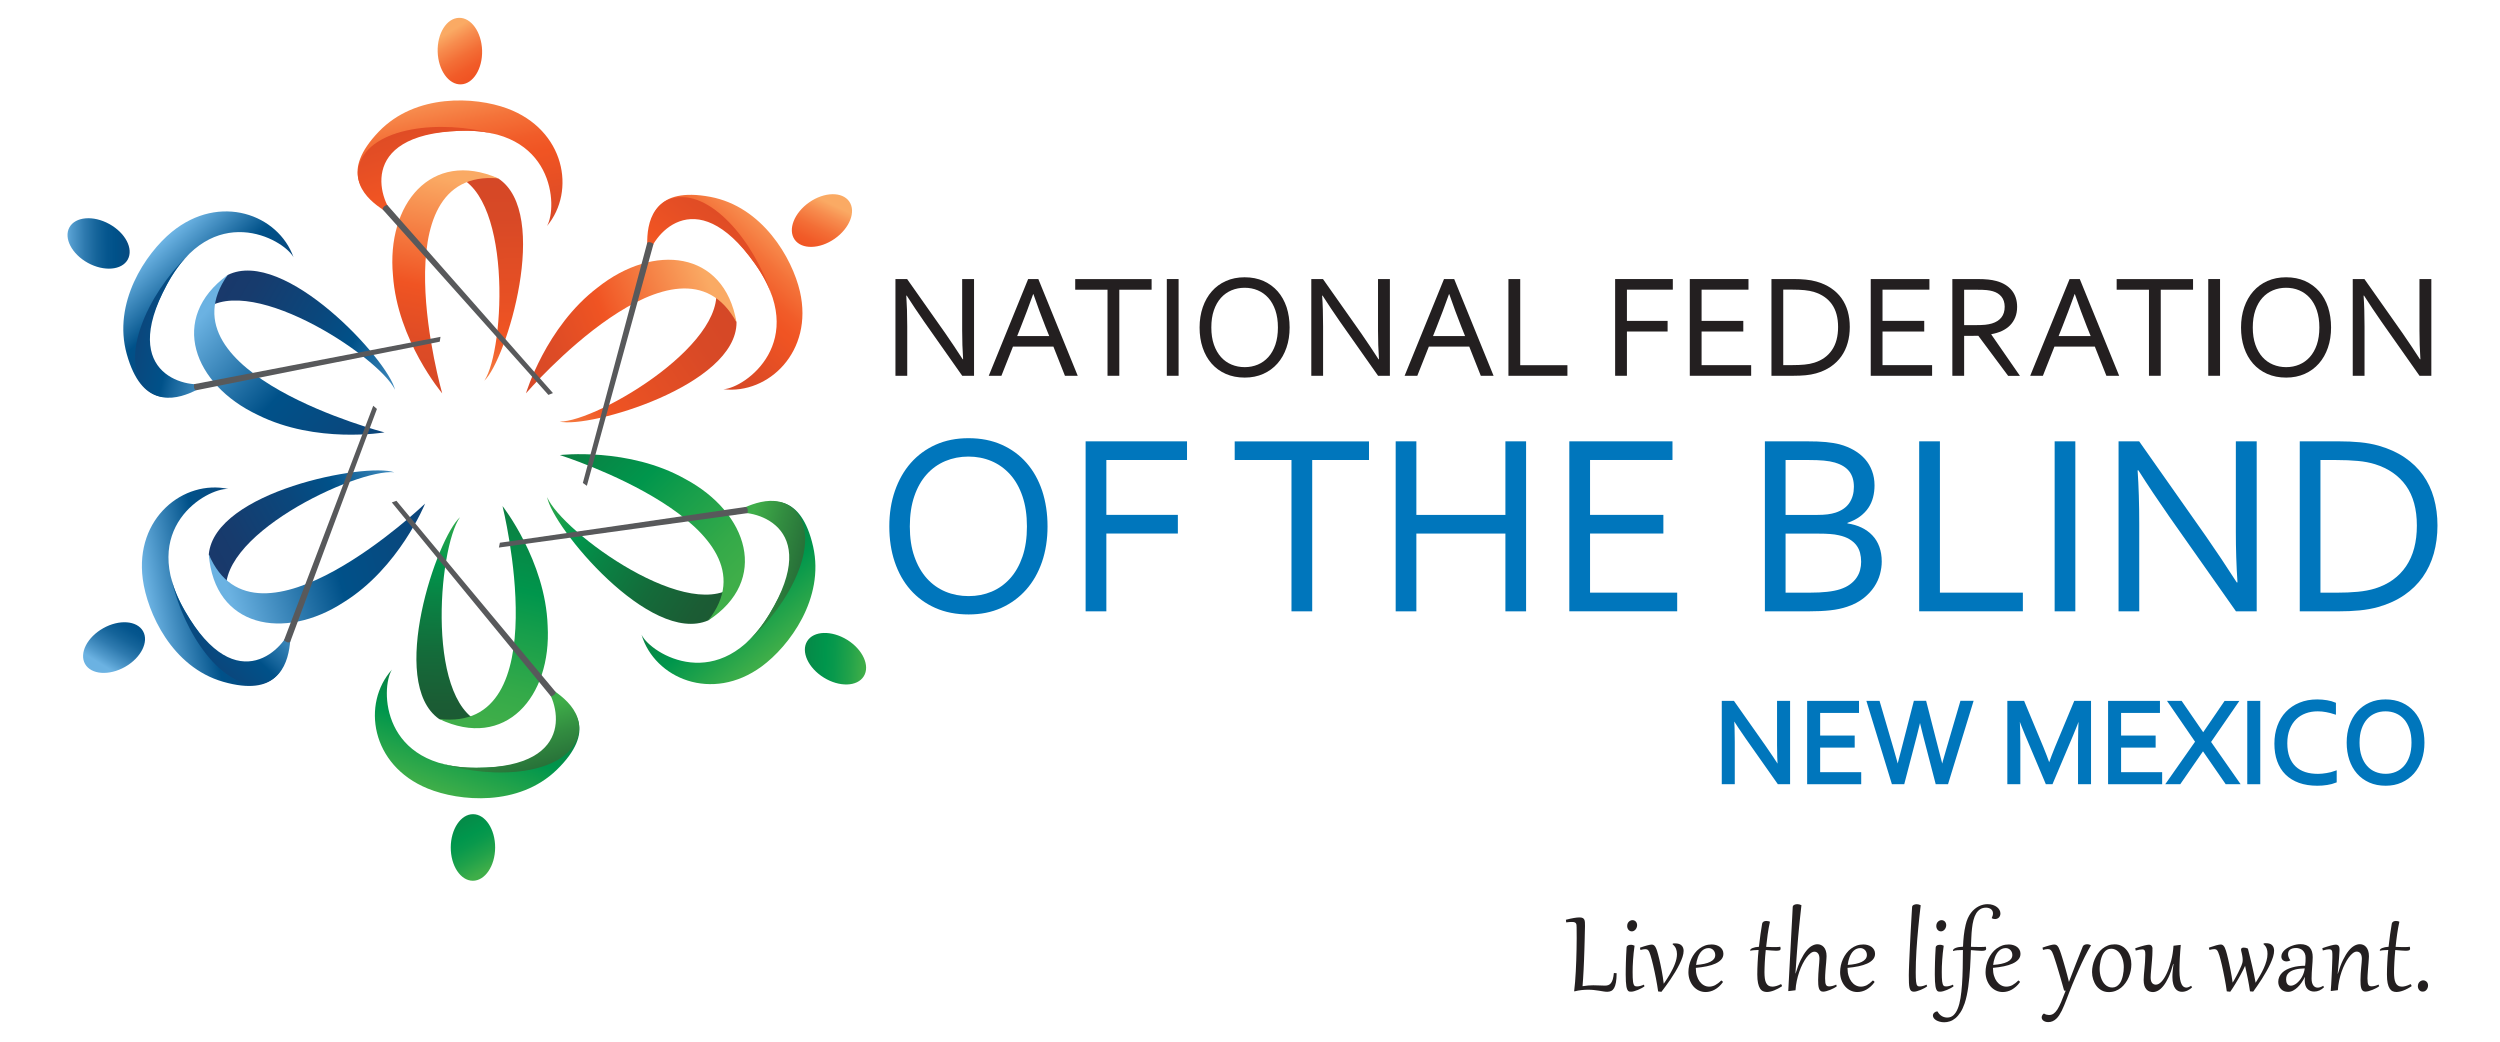 <?xml version="1.0" encoding="utf-8"?>
<!-- Generator: Adobe Illustrator 26.3.1, SVG Export Plug-In . SVG Version: 6.00 Build 0)  -->
<svg version="1.1" id="Layer_1" xmlns="http://www.w3.org/2000/svg" xmlns:xlink="http://www.w3.org/1999/xlink" x="0px" y="0px"
	 viewBox="0 0 559.33 241.33" style="enable-background:new 0 0 559.33 241.33;" xml:space="preserve" width="500" height="208.427">
<style type="text/css">
	.st0{fill:#231F20;}
	.st1{fill:#0076BC;}
	.st2{fill:url(#SVGID_1_);}
	.st3{fill:url(#SVGID_00000013871434223269968170000010444197206002915481_);}
	.st4{fill:url(#SVGID_00000117663389603954690910000012844289119962037376_);}
	.st5{fill:url(#SVGID_00000054952221476278035060000001643641371392786853_);}
	.st6{fill:url(#SVGID_00000154410545460982955800000005371465928955238808_);}
	.st7{fill:url(#SVGID_00000126297148368391261280000016533832289010846379_);}
	.st8{fill:url(#SVGID_00000023977754830762386270000015698993457959651735_);}
	.st9{fill:url(#SVGID_00000114793332251844200830000012826681810436983980_);}
	.st10{fill:url(#SVGID_00000029752851663051275440000001539699164628557242_);}
	.st11{fill:url(#SVGID_00000175311535666019898960000003495916742030672007_);}
	.st12{fill:url(#SVGID_00000183247755938066590650000017269112498337358269_);}
	.st13{fill:url(#SVGID_00000127010092583210517440000003685919543405477544_);}
	.st14{fill:url(#SVGID_00000029734499995760212750000013002923423192904832_);}
	.st15{fill:url(#SVGID_00000024708199467829246400000010510156063259869613_);}
	.st16{fill:url(#SVGID_00000111894608144246302510000017038711682074954925_);}
	.st17{fill:#58595B;}
	.st18{fill:url(#SVGID_00000107589663333829148120000007844286280044057525_);}
	.st19{fill:url(#SVGID_00000008866108152125632160000013439088062296169364_);}
	.st20{fill:url(#SVGID_00000039836655939914788150000015850506694242962590_);}
	.st21{fill:url(#SVGID_00000158750774242584042440000008237289112183050380_);}
	.st22{fill:url(#SVGID_00000058549296293632341300000004422920525509797795_);}
	.st23{fill:url(#SVGID_00000024689574508014632960000011905867206524571313_);}
	.st24{fill:url(#SVGID_00000161627356495507743430000008178034524975960961_);}
	.st25{fill:url(#SVGID_00000052104344322008331930000013804994460474713526_);}
	.st26{fill:url(#SVGID_00000070800041437594660550000011723950392668331675_);}
	.st27{fill:url(#SVGID_00000097466915228640384850000001647740843788038064_);}
	.st28{fill:url(#SVGID_00000014609164923393437770000013433129883929438647_);}
	.st29{fill:url(#SVGID_00000055673851404428167750000011755049437236390313_);}
	.st30{fill:url(#SVGID_00000158719272827536584730000016253938969575810439_);}
	.st31{fill:url(#SVGID_00000097472266037194030440000015947758212965233319_);}
	.st32{fill:url(#SVGID_00000155847828635330794930000005710732154282964358_);}
	.st33{fill:#0076BC;stroke:#0076BC;stroke-width:0.75;stroke-miterlimit:10;}
</style>
<g>
	<g>
		<path class="st0" d="M355.3,214.78c0-0.23-0.01-0.43-0.03-0.59c-0.02-0.16-0.07-0.3-0.15-0.4c-0.08-0.1-0.19-0.18-0.33-0.22
			c-0.14-0.05-0.33-0.07-0.58-0.07c-0.16,0-0.36,0.01-0.59,0.02c-0.24,0.02-0.48,0.05-0.73,0.08l-0.07-0.61
			c0.72-0.19,1.34-0.32,1.85-0.41c0.52-0.09,0.94-0.13,1.28-0.13c0.32,0,0.57,0.04,0.75,0.13c0.17,0.09,0.3,0.21,0.38,0.38
			c0.08,0.17,0.13,0.37,0.14,0.62c0.02,0.25,0.02,0.52,0.02,0.84c0,0.02,0,0.18-0.01,0.48c0,0.3-0.01,0.71-0.03,1.21
			c-0.01,0.5-0.03,1.08-0.04,1.75c-0.02,0.66-0.04,1.37-0.06,2.11c-0.02,0.74-0.05,1.5-0.08,2.29c-0.03,0.79-0.06,1.54-0.1,2.28
			c-0.04,0.74-0.08,1.44-0.12,2.1c-0.04,0.66-0.09,1.24-0.13,1.73c0.47-0.07,0.91-0.12,1.33-0.16c0.41-0.03,0.8-0.05,1.16-0.05
			c0.5,0,0.97,0.01,1.41,0.04c0.44,0.03,0.87,0.04,1.29,0.04c0.3,0,0.57-0.04,0.8-0.13c0.23-0.09,0.43-0.24,0.6-0.46
			c0.17-0.22,0.31-0.52,0.42-0.89c0.11-0.38,0.19-0.86,0.25-1.44l0.64,0.05c-0.01,0.86-0.06,1.57-0.16,2.12
			c-0.1,0.56-0.24,0.99-0.43,1.32c-0.19,0.32-0.41,0.54-0.68,0.67c-0.27,0.12-0.57,0.19-0.91,0.19c-0.26,0-0.55-0.03-0.86-0.08
			c-0.31-0.05-0.65-0.1-1.02-0.17c-0.37-0.06-0.77-0.12-1.2-0.16c-0.43-0.05-0.9-0.07-1.4-0.07c-0.44,0-0.93,0.03-1.45,0.08
			c-0.52,0.06-1.06,0.15-1.6,0.29l-0.13-0.01c0.08-0.67,0.16-1.39,0.22-2.17c0.06-0.77,0.11-1.57,0.16-2.41
			c0.04-0.83,0.08-1.68,0.11-2.55c0.03-0.87,0.05-1.74,0.07-2.61c0.02-0.87,0.02-1.73,0.03-2.58
			C355.3,216.38,355.3,215.56,355.3,214.78z"/>
		<path class="st0" d="M368.72,219c-0.08,0.56-0.15,1.12-0.21,1.68c-0.06,0.56-0.11,1.1-0.14,1.63c-0.04,0.52-0.06,1.02-0.08,1.48
			c-0.02,0.47-0.02,0.89-0.02,1.27c0,0.51,0.01,0.95,0.02,1.31c0.02,0.36,0.04,0.67,0.07,0.92c0.03,0.25,0.08,0.45,0.13,0.6
			c0.05,0.15,0.12,0.26,0.19,0.35c0.08,0.08,0.16,0.13,0.27,0.15c0.1,0.03,0.21,0.04,0.34,0.04c0.23,0,0.49-0.04,0.76-0.11
			c0.27-0.07,0.55-0.17,0.83-0.3l0.14,0.38c-0.18,0.14-0.4,0.29-0.67,0.43c-0.27,0.15-0.54,0.28-0.84,0.4
			c-0.29,0.12-0.58,0.22-0.86,0.3c-0.28,0.08-0.52,0.12-0.73,0.12c-0.14,0-0.26-0.01-0.38-0.03c-0.11-0.02-0.21-0.07-0.3-0.16
			c-0.09-0.09-0.17-0.22-0.24-0.39c-0.07-0.17-0.13-0.4-0.18-0.69c-0.05-0.3-0.08-0.66-0.11-1.1c-0.02-0.44-0.04-0.97-0.04-1.6
			c0-0.37,0-0.78,0.01-1.25c0.01-0.46,0.02-0.96,0.03-1.49c0.01-0.53,0.04-1.09,0.06-1.68c0.02-0.59,0.06-1.2,0.1-1.82
			c0.01-0.14,0.04-0.25,0.11-0.33c0.06-0.08,0.14-0.15,0.23-0.2c0.09-0.05,0.19-0.08,0.3-0.09c0.11-0.02,0.2-0.03,0.29-0.03
			C368.12,218.77,368.43,218.85,368.72,219z M368.08,215.68c-0.17,0-0.32-0.04-0.45-0.11c-0.13-0.07-0.25-0.16-0.34-0.28
			c-0.09-0.12-0.16-0.25-0.21-0.4c-0.05-0.15-0.07-0.3-0.07-0.46c0-0.22,0.04-0.42,0.11-0.58c0.07-0.17,0.17-0.31,0.29-0.42
			c0.12-0.12,0.25-0.2,0.39-0.26c0.14-0.06,0.28-0.09,0.42-0.09c0.17,0,0.32,0.03,0.45,0.09c0.13,0.06,0.25,0.14,0.34,0.25
			c0.1,0.11,0.17,0.23,0.22,0.37c0.05,0.14,0.08,0.29,0.08,0.45c0,0.17-0.03,0.34-0.09,0.51c-0.06,0.17-0.14,0.32-0.25,0.46
			c-0.11,0.14-0.23,0.24-0.38,0.33C368.43,215.64,368.26,215.68,368.08,215.68z"/>
		<path class="st0" d="M374.18,229.59c-0.06-0.47-0.14-0.96-0.23-1.48c-0.09-0.52-0.18-1.04-0.28-1.56
			c-0.1-0.53-0.21-1.04-0.32-1.56c-0.11-0.51-0.22-1-0.33-1.47c-0.11-0.46-0.22-0.89-0.32-1.28c-0.1-0.39-0.2-0.73-0.29-1.02
			c-0.09-0.29-0.18-0.52-0.26-0.71c-0.08-0.19-0.17-0.33-0.26-0.43c-0.09-0.1-0.19-0.18-0.3-0.22c-0.11-0.04-0.23-0.06-0.37-0.06
			c-0.16,0-0.32,0.02-0.5,0.05c-0.18,0.03-0.39,0.08-0.64,0.14l-0.11-0.53c0.29-0.11,0.58-0.21,0.86-0.29
			c0.28-0.09,0.54-0.17,0.78-0.23c0.24-0.06,0.45-0.11,0.64-0.15c0.19-0.03,0.33-0.05,0.44-0.05c0.13,0,0.25,0.03,0.36,0.07
			c0.11,0.05,0.22,0.13,0.32,0.24c0.1,0.11,0.2,0.27,0.29,0.46c0.09,0.19,0.19,0.43,0.28,0.73c0.06,0.2,0.14,0.45,0.22,0.76
			c0.08,0.31,0.17,0.67,0.27,1.06c0.09,0.4,0.19,0.83,0.29,1.29c0.1,0.46,0.2,0.94,0.29,1.44c0.1,0.49,0.18,1,0.26,1.51
			c0.08,0.51,0.15,1.01,0.21,1.51c0.25-0.36,0.49-0.73,0.74-1.11c0.25-0.38,0.48-0.77,0.71-1.16c0.23-0.39,0.44-0.79,0.64-1.19
			c0.19-0.39,0.37-0.79,0.51-1.18c0.15-0.39,0.26-0.77,0.34-1.15c0.08-0.38,0.12-0.74,0.12-1.09c0-0.44-0.08-0.85-0.23-1.24
			c-0.15-0.38-0.42-0.72-0.79-1.02l0.08-0.18c0.09-0.01,0.17-0.02,0.26-0.02c0.08-0.01,0.16-0.01,0.24-0.01
			c0.65,0,1.15,0.15,1.48,0.46c0.33,0.31,0.5,0.74,0.5,1.28c0,0.42-0.09,0.89-0.26,1.42c-0.18,0.53-0.41,1.09-0.7,1.67
			c-0.29,0.58-0.61,1.17-0.98,1.78c-0.37,0.61-0.74,1.19-1.12,1.75c-0.38,0.56-0.75,1.09-1.12,1.58c-0.36,0.49-0.68,0.92-0.96,1.28
			L374.18,229.59z"/>
		<path class="st0" d="M388.79,227.05c0.03,0.02,0.07,0.04,0.11,0.06c0.05,0.03,0.09,0.06,0.13,0.09c0.04,0.03,0.07,0.07,0.1,0.1
			c0.03,0.04,0.04,0.07,0.04,0.11c0,0.02-0.01,0.04-0.02,0.06c-0.27,0.38-0.57,0.71-0.88,0.99c-0.32,0.28-0.64,0.52-0.99,0.71
			c-0.34,0.19-0.68,0.33-1.04,0.42c-0.35,0.09-0.7,0.14-1.04,0.14c-0.59,0-1.13-0.12-1.62-0.36c-0.49-0.24-0.91-0.57-1.26-0.98
			c-0.35-0.42-0.63-0.9-0.83-1.46c-0.2-0.56-0.3-1.16-0.3-1.8c0-0.52,0.06-1.05,0.17-1.57c0.12-0.53,0.28-1.02,0.5-1.5
			c0.22-0.47,0.48-0.92,0.8-1.33c0.31-0.41,0.67-0.76,1.07-1.06c0.4-0.3,0.84-0.54,1.31-0.71c0.48-0.17,0.99-0.25,1.54-0.25
			c0.36,0,0.71,0.05,1.04,0.15c0.33,0.1,0.61,0.24,0.86,0.42c0.25,0.19,0.44,0.41,0.59,0.68c0.15,0.27,0.22,0.58,0.22,0.92
			c0,0.5-0.16,0.93-0.49,1.31c-0.33,0.37-0.78,0.69-1.35,0.95c-0.57,0.26-1.25,0.47-2.03,0.63c-0.77,0.16-1.61,0.28-2.51,0.36v0.13
			c0,0.62,0.08,1.2,0.24,1.71c0.16,0.52,0.38,0.97,0.66,1.34c0.28,0.37,0.61,0.66,0.98,0.86c0.38,0.21,0.78,0.31,1.22,0.31
			c0.44,0,0.89-0.11,1.35-0.33C387.84,227.89,388.31,227.54,388.79,227.05z M387.4,221.16c0-0.22-0.04-0.44-0.11-0.63
			c-0.08-0.19-0.18-0.37-0.32-0.51c-0.13-0.14-0.29-0.26-0.48-0.34c-0.19-0.09-0.39-0.13-0.6-0.13c-0.32,0-0.61,0.06-0.86,0.17
			c-0.26,0.11-0.49,0.26-0.7,0.46c-0.21,0.2-0.39,0.42-0.54,0.67c-0.16,0.26-0.29,0.53-0.4,0.82c-0.11,0.29-0.2,0.59-0.27,0.89
			c-0.07,0.3-0.12,0.6-0.15,0.89c0.7-0.05,1.32-0.13,1.87-0.25c0.55-0.12,1.01-0.27,1.39-0.46c0.38-0.19,0.67-0.41,0.87-0.67
			C387.31,221.8,387.4,221.5,387.4,221.16z"/>
		<path class="st0" d="M400.07,213.46c-0.21,0.93-0.38,1.89-0.52,2.88c-0.14,0.99-0.26,1.97-0.36,2.93
			c0.23,0.01,0.45,0.01,0.67,0.02c0.22,0.01,0.42,0.01,0.61,0.02c0.19,0,0.36,0.01,0.51,0.01c0.15,0,0.28,0,0.39,0
			c0.44,0,0.81-0.03,1.09-0.08c0.02,0.09,0.04,0.16,0.06,0.23c0.01,0.07,0.02,0.13,0.02,0.19c0,0.22-0.09,0.36-0.27,0.42
			c-0.18,0.06-0.44,0.09-0.78,0.09c-0.32,0-0.68-0.02-1.08-0.06c-0.4-0.04-0.84-0.08-1.31-0.11c-0.05,0.53-0.1,1.04-0.14,1.53
			c-0.04,0.49-0.07,0.96-0.09,1.4c-0.02,0.44-0.04,0.85-0.05,1.23c-0.01,0.38-0.02,0.7-0.02,0.98c0,0.52,0.03,0.99,0.08,1.4
			c0.05,0.41,0.15,0.76,0.29,1.05c0.14,0.29,0.32,0.5,0.57,0.66c0.24,0.15,0.54,0.23,0.91,0.23c0.26,0,0.56-0.05,0.88-0.14
			c0.33-0.09,0.7-0.24,1.11-0.45c0.13,0.13,0.21,0.3,0.23,0.49c-0.3,0.2-0.61,0.38-0.92,0.55c-0.31,0.16-0.61,0.3-0.91,0.42
			c-0.3,0.12-0.59,0.21-0.87,0.27c-0.28,0.06-0.54,0.1-0.79,0.1c-0.33,0-0.63-0.06-0.9-0.18c-0.27-0.12-0.51-0.33-0.71-0.64
			c-0.2-0.31-0.35-0.72-0.46-1.24c-0.11-0.52-0.17-1.17-0.17-1.97c0-0.44,0.01-0.9,0.02-1.37c0.01-0.48,0.03-0.95,0.06-1.44
			c0.02-0.49,0.05-0.97,0.09-1.46c0.04-0.48,0.08-0.96,0.13-1.43c-0.39,0-0.75,0.02-1.08,0.05c-0.33,0.03-0.61,0.07-0.85,0.13
			c-0.02-0.03-0.02-0.06-0.02-0.1c0-0.1,0.05-0.2,0.15-0.29c0.1-0.09,0.24-0.17,0.42-0.24c0.18-0.07,0.39-0.13,0.64-0.19
			c0.25-0.05,0.52-0.08,0.82-0.1c0.11-1.02,0.23-1.99,0.36-2.9c0.13-0.91,0.25-1.72,0.38-2.43c0.03-0.13,0.07-0.23,0.14-0.32
			c0.07-0.08,0.14-0.15,0.23-0.2c0.09-0.04,0.18-0.08,0.29-0.1c0.1-0.02,0.2-0.03,0.3-0.03c0.16,0,0.31,0.02,0.44,0.05
			C399.83,213.34,399.95,213.39,400.07,213.46z"/>
		<path class="st0" d="M406.01,225.43c0.38-1.24,0.78-2.29,1.2-3.15c0.42-0.86,0.85-1.56,1.29-2.1c0.44-0.54,0.87-0.93,1.31-1.16
			c0.43-0.24,0.85-0.36,1.25-0.36c0.27,0,0.54,0.05,0.79,0.16c0.25,0.1,0.48,0.27,0.68,0.49c0.2,0.22,0.36,0.5,0.47,0.85
			c0.12,0.34,0.18,0.76,0.18,1.25c0,0.15-0.01,0.34-0.03,0.6c-0.01,0.25-0.04,0.53-0.06,0.84c-0.02,0.31-0.05,0.64-0.09,0.98
			c-0.03,0.34-0.06,0.68-0.08,1.01c-0.03,0.33-0.05,0.65-0.06,0.95c-0.01,0.3-0.02,0.56-0.02,0.77c0,0.38,0.02,0.69,0.05,0.93
			c0.03,0.24,0.08,0.43,0.16,0.56c0.07,0.14,0.17,0.24,0.29,0.29c0.12,0.05,0.27,0.08,0.45,0.08c0.25,0,0.52-0.04,0.79-0.11
			c0.27-0.07,0.55-0.17,0.83-0.3l0.14,0.38c-0.18,0.14-0.4,0.29-0.67,0.43c-0.27,0.15-0.55,0.28-0.85,0.4
			c-0.3,0.12-0.59,0.22-0.88,0.3c-0.29,0.08-0.55,0.12-0.78,0.12c-0.26,0-0.47-0.07-0.62-0.21c-0.15-0.14-0.27-0.33-0.34-0.58
			c-0.08-0.25-0.12-0.53-0.15-0.86c-0.02-0.33-0.03-0.68-0.03-1.06c0-0.46,0.02-0.93,0.05-1.41c0.03-0.48,0.06-0.95,0.1-1.39
			c0.04-0.44,0.07-0.85,0.1-1.22c0.03-0.37,0.05-0.67,0.05-0.89c0-0.54-0.1-0.95-0.32-1.22c-0.21-0.27-0.49-0.41-0.85-0.41
			c-0.28,0-0.58,0.12-0.89,0.36c-0.32,0.24-0.63,0.57-0.94,0.99c-0.31,0.42-0.61,0.91-0.9,1.48c-0.29,0.57-0.55,1.18-0.78,1.85
			c-0.23,0.67-0.42,1.36-0.57,2.08c-0.15,0.72-0.25,1.45-0.29,2.17l-1.56,0.19l-0.12-0.01c0.03-0.58,0.06-1.22,0.1-1.91
			c0.04-0.7,0.08-1.44,0.12-2.22c0.04-0.78,0.08-1.6,0.13-2.45c0.05-0.85,0.09-1.72,0.14-2.59c0.05-0.88,0.1-1.77,0.14-2.67
			c0.05-0.89,0.1-1.78,0.14-2.65c0.04-0.88,0.09-1.73,0.14-2.57c0.04-0.84,0.08-1.64,0.12-2.4c0.01-0.12,0.04-0.22,0.11-0.3
			c0.06-0.08,0.14-0.16,0.24-0.2c0.1-0.05,0.21-0.09,0.34-0.12c0.13-0.02,0.26-0.04,0.4-0.04c0.29,0,0.6,0.08,0.93,0.24
			c-0.11,1-0.21,1.91-0.3,2.75c-0.09,0.84-0.17,1.61-0.24,2.32c-0.07,0.71-0.13,1.37-0.19,1.99c-0.06,0.62-0.11,1.21-0.15,1.78
			c-0.05,0.56-0.09,1.12-0.13,1.65c-0.04,0.54-0.08,1.08-0.12,1.64c-0.04,0.56-0.08,1.13-0.12,1.73c-0.04,0.6-0.09,1.25-0.14,1.94
			L406.01,225.43z"/>
		<path class="st0" d="M423.9,227.05c0.03,0.02,0.07,0.04,0.11,0.06c0.05,0.03,0.09,0.06,0.13,0.09c0.04,0.03,0.07,0.07,0.1,0.1
			c0.03,0.04,0.04,0.07,0.04,0.11c0,0.02,0,0.04-0.02,0.06c-0.27,0.38-0.57,0.71-0.88,0.99c-0.32,0.28-0.65,0.52-0.98,0.71
			c-0.34,0.19-0.69,0.33-1.04,0.42c-0.35,0.09-0.7,0.14-1.04,0.14c-0.59,0-1.13-0.12-1.61-0.36c-0.49-0.24-0.91-0.57-1.26-0.98
			c-0.35-0.42-0.63-0.9-0.83-1.46c-0.2-0.56-0.3-1.16-0.3-1.8c0-0.52,0.06-1.05,0.17-1.57c0.12-0.53,0.28-1.02,0.5-1.5
			c0.22-0.47,0.48-0.92,0.8-1.33c0.31-0.41,0.67-0.76,1.07-1.06c0.4-0.3,0.84-0.54,1.31-0.71c0.48-0.17,0.99-0.25,1.54-0.25
			c0.36,0,0.71,0.05,1.03,0.15c0.33,0.1,0.62,0.24,0.86,0.42c0.25,0.19,0.44,0.41,0.59,0.68c0.15,0.27,0.22,0.58,0.22,0.92
			c0,0.5-0.16,0.93-0.49,1.31c-0.32,0.37-0.77,0.69-1.35,0.95c-0.57,0.26-1.25,0.47-2.02,0.63c-0.78,0.16-1.61,0.28-2.51,0.36v0.13
			c0,0.62,0.08,1.2,0.24,1.71c0.16,0.52,0.38,0.97,0.66,1.34c0.28,0.37,0.6,0.66,0.98,0.86c0.38,0.21,0.78,0.31,1.22,0.31
			c0.44,0,0.89-0.11,1.35-0.33C422.95,227.89,423.42,227.54,423.9,227.05z M422.52,221.16c0-0.22-0.04-0.44-0.11-0.63
			c-0.07-0.19-0.18-0.37-0.32-0.51c-0.13-0.14-0.3-0.26-0.48-0.34c-0.19-0.09-0.39-0.13-0.6-0.13c-0.32,0-0.61,0.06-0.87,0.17
			c-0.26,0.11-0.49,0.26-0.7,0.46c-0.21,0.2-0.39,0.42-0.54,0.67c-0.16,0.26-0.29,0.53-0.4,0.82c-0.11,0.29-0.2,0.59-0.27,0.89
			c-0.07,0.3-0.12,0.6-0.15,0.89c0.69-0.05,1.32-0.13,1.87-0.25c0.55-0.12,1.01-0.27,1.39-0.46c0.38-0.19,0.67-0.41,0.87-0.67
			C422.41,221.8,422.52,221.5,422.52,221.16z"/>
		<path class="st0" d="M434.98,209.63c-0.1,0.83-0.2,1.68-0.29,2.56c-0.1,0.88-0.19,1.76-0.27,2.65c-0.08,0.89-0.16,1.79-0.24,2.69
			c-0.07,0.9-0.14,1.79-0.19,2.66c-0.05,0.87-0.09,1.73-0.12,2.57c-0.03,0.84-0.04,1.65-0.04,2.42c0,0.49,0.01,0.9,0.02,1.25
			c0.01,0.35,0.03,0.64,0.06,0.88c0.03,0.24,0.06,0.43,0.11,0.58c0.04,0.15,0.1,0.26,0.17,0.34c0.07,0.08,0.15,0.13,0.24,0.16
			c0.09,0.03,0.2,0.04,0.33,0.04c0.23,0,0.49-0.04,0.76-0.11c0.27-0.07,0.54-0.17,0.82-0.3l0.14,0.38c-0.18,0.14-0.4,0.29-0.66,0.43
			c-0.27,0.15-0.55,0.28-0.84,0.4c-0.29,0.12-0.58,0.22-0.86,0.3c-0.28,0.08-0.52,0.12-0.73,0.12c-0.26,0-0.47-0.07-0.63-0.2
			c-0.15-0.14-0.27-0.35-0.35-0.66c-0.08-0.3-0.13-0.7-0.15-1.18c-0.02-0.49-0.03-1.08-0.03-1.78c0-0.25,0.01-0.62,0.02-1.09
			c0.01-0.47,0.04-1.02,0.06-1.65c0.03-0.63,0.06-1.31,0.09-2.06c0.03-0.75,0.07-1.51,0.11-2.31c0.04-0.79,0.08-1.6,0.12-2.4
			c0.05-0.81,0.09-1.59,0.13-2.35c0.04-0.75,0.08-1.47,0.12-2.14c0.04-0.67,0.08-1.26,0.11-1.78c0.01-0.12,0.04-0.22,0.1-0.3
			c0.07-0.08,0.15-0.16,0.25-0.2c0.1-0.05,0.21-0.09,0.34-0.12c0.12-0.02,0.25-0.04,0.38-0.04
			C434.35,209.39,434.65,209.47,434.98,209.63z"/>
		<path class="st0" d="M440.31,219c-0.08,0.56-0.15,1.12-0.21,1.68c-0.06,0.56-0.11,1.1-0.14,1.63c-0.04,0.52-0.06,1.02-0.08,1.48
			c-0.02,0.47-0.02,0.89-0.02,1.27c0,0.51,0.01,0.95,0.02,1.31c0.02,0.36,0.04,0.67,0.07,0.92c0.04,0.25,0.08,0.45,0.13,0.6
			c0.05,0.15,0.12,0.26,0.19,0.35c0.07,0.08,0.16,0.13,0.26,0.15c0.1,0.03,0.21,0.04,0.34,0.04c0.24,0,0.49-0.04,0.76-0.11
			c0.27-0.07,0.55-0.17,0.82-0.3l0.14,0.38c-0.18,0.14-0.4,0.29-0.66,0.43c-0.27,0.15-0.55,0.28-0.84,0.4
			c-0.29,0.12-0.58,0.22-0.86,0.3c-0.28,0.08-0.52,0.12-0.73,0.12c-0.14,0-0.26-0.01-0.37-0.03c-0.11-0.02-0.21-0.07-0.31-0.16
			c-0.09-0.09-0.17-0.22-0.24-0.39c-0.07-0.17-0.13-0.4-0.18-0.69c-0.05-0.3-0.08-0.66-0.11-1.1c-0.02-0.44-0.04-0.97-0.04-1.6
			c0-0.37,0-0.78,0.01-1.25c0.01-0.46,0.02-0.96,0.03-1.49c0.02-0.53,0.03-1.09,0.06-1.68c0.02-0.59,0.06-1.2,0.1-1.82
			c0.01-0.14,0.05-0.25,0.11-0.33c0.06-0.08,0.14-0.15,0.23-0.2c0.09-0.05,0.19-0.08,0.3-0.09c0.11-0.02,0.2-0.03,0.29-0.03
			C439.71,218.77,440.02,218.85,440.31,219z M439.67,215.68c-0.17,0-0.32-0.04-0.46-0.11c-0.13-0.07-0.24-0.16-0.34-0.28
			c-0.09-0.12-0.16-0.25-0.21-0.4c-0.05-0.15-0.07-0.3-0.07-0.46c0-0.22,0.04-0.42,0.11-0.58c0.07-0.17,0.17-0.31,0.29-0.42
			c0.12-0.12,0.25-0.2,0.39-0.26c0.14-0.06,0.28-0.09,0.42-0.09c0.17,0,0.32,0.03,0.45,0.09c0.13,0.06,0.25,0.14,0.34,0.25
			c0.1,0.11,0.17,0.23,0.22,0.37c0.05,0.14,0.08,0.29,0.08,0.45c0,0.17-0.03,0.34-0.09,0.51c-0.06,0.17-0.14,0.32-0.25,0.46
			c-0.1,0.14-0.23,0.24-0.38,0.33C440.02,215.64,439.85,215.68,439.67,215.68z"/>
		<path class="st0" d="M446.61,219.25c0.25,0.01,0.48,0.02,0.71,0.03c0.22,0,0.44,0.01,0.64,0.01c0.2,0,0.38,0,0.54,0.01
			c0.16,0,0.29,0,0.41,0c0.22,0,0.44-0.01,0.64-0.02c0.2-0.02,0.37-0.03,0.51-0.05c0.05,0.19,0.08,0.33,0.08,0.44
			c0,0.21-0.09,0.35-0.27,0.42c-0.18,0.07-0.44,0.1-0.77,0.1s-0.71-0.02-1.13-0.06c-0.42-0.04-0.87-0.07-1.37-0.11
			c-0.02,0.58-0.04,1.22-0.07,1.9c-0.03,0.69-0.07,1.39-0.11,2.13c-0.05,0.73-0.1,1.48-0.17,2.24c-0.07,0.75-0.15,1.49-0.25,2.21
			c-0.1,0.72-0.22,1.41-0.36,2.06c-0.14,0.65-0.3,1.24-0.48,1.78c-0.29,0.84-0.61,1.54-0.98,2.1c-0.36,0.56-0.75,1.01-1.16,1.35
			c-0.41,0.34-0.83,0.58-1.27,0.72c-0.44,0.15-0.88,0.22-1.31,0.22c-0.38,0-0.72-0.04-1.04-0.13c-0.32-0.08-0.6-0.2-0.84-0.34
			c-0.23-0.14-0.42-0.31-0.55-0.49c-0.13-0.19-0.2-0.39-0.2-0.6c0-0.12,0.02-0.23,0.08-0.35c0.05-0.11,0.13-0.21,0.22-0.3
			c0.1-0.09,0.21-0.16,0.34-0.22c0.13-0.05,0.27-0.08,0.42-0.08c0.14,0.26,0.3,0.47,0.47,0.65c0.17,0.18,0.36,0.33,0.55,0.44
			c0.2,0.12,0.4,0.2,0.61,0.25c0.21,0.06,0.42,0.08,0.64,0.08c0.56,0,1.04-0.18,1.44-0.55c0.39-0.37,0.73-0.88,0.99-1.55
			c0.27-0.67,0.48-1.47,0.63-2.42c0.15-0.95,0.27-1.99,0.35-3.15c0.08-1.16,0.13-2.41,0.16-3.75c0.03-1.34,0.04-2.75,0.05-4.22
			c-0.46,0-0.89,0.02-1.28,0.05c-0.39,0.03-0.72,0.09-0.99,0.19c-0.02-0.05-0.03-0.09-0.03-0.14c0-0.12,0.06-0.23,0.17-0.32
			c0.11-0.1,0.27-0.19,0.47-0.27c0.2-0.08,0.45-0.14,0.73-0.19c0.29-0.05,0.6-0.08,0.95-0.09c0.02-0.46,0.04-0.9,0.07-1.32
			c0.03-0.42,0.07-0.83,0.11-1.24c0.05-0.41,0.11-0.82,0.17-1.23c0.07-0.41,0.15-0.84,0.26-1.28c0.13-0.57,0.3-1.08,0.51-1.54
			c0.21-0.46,0.45-0.87,0.72-1.22c0.27-0.36,0.56-0.66,0.87-0.91c0.31-0.26,0.63-0.46,0.96-0.63c0.33-0.16,0.66-0.28,1-0.36
			c0.34-0.08,0.67-0.12,0.99-0.12c0.48,0,0.9,0.06,1.27,0.19c0.37,0.12,0.68,0.29,0.94,0.49c0.26,0.2,0.45,0.44,0.59,0.69
			c0.13,0.25,0.2,0.51,0.2,0.78c0,0.21-0.03,0.39-0.1,0.55c-0.07,0.16-0.16,0.3-0.27,0.41c-0.12,0.11-0.25,0.2-0.4,0.25
			c-0.15,0.06-0.31,0.09-0.49,0.09c-0.22,0-0.46-0.05-0.71-0.17l-0.03-0.08c0.09-0.22,0.16-0.4,0.21-0.56
			c0.05-0.16,0.07-0.33,0.07-0.5c0-0.24-0.05-0.44-0.14-0.6c-0.1-0.17-0.22-0.31-0.37-0.42c-0.16-0.1-0.33-0.18-0.51-0.23
			c-0.19-0.05-0.38-0.08-0.56-0.08c-0.55,0-1.01,0.12-1.39,0.37c-0.38,0.25-0.7,0.58-0.95,1.01c-0.25,0.43-0.45,0.93-0.6,1.51
			c-0.15,0.58-0.26,1.2-0.33,1.87c-0.08,0.67-0.13,1.37-0.16,2.1C446.67,217.8,446.64,218.53,446.61,219.25z"/>
		<path class="st0" d="M457.58,227.05c0.03,0.02,0.07,0.04,0.11,0.06c0.05,0.03,0.09,0.06,0.13,0.09c0.04,0.03,0.07,0.07,0.1,0.1
			c0.03,0.04,0.04,0.07,0.04,0.11c0,0.02-0.01,0.04-0.02,0.06c-0.27,0.38-0.57,0.71-0.88,0.99c-0.32,0.28-0.65,0.52-0.98,0.71
			c-0.34,0.19-0.69,0.33-1.04,0.42c-0.35,0.09-0.7,0.14-1.04,0.14c-0.59,0-1.13-0.12-1.61-0.36c-0.49-0.24-0.91-0.57-1.26-0.98
			c-0.35-0.42-0.63-0.9-0.83-1.46c-0.2-0.56-0.3-1.16-0.3-1.8c0-0.52,0.06-1.05,0.17-1.57c0.12-0.53,0.28-1.02,0.5-1.5
			c0.22-0.47,0.48-0.92,0.8-1.33c0.31-0.41,0.67-0.76,1.07-1.06c0.4-0.3,0.84-0.54,1.31-0.71c0.48-0.17,0.99-0.25,1.54-0.25
			c0.36,0,0.71,0.05,1.03,0.15c0.33,0.1,0.62,0.24,0.86,0.42c0.25,0.19,0.44,0.41,0.59,0.68c0.15,0.27,0.22,0.58,0.22,0.92
			c0,0.5-0.16,0.93-0.49,1.31c-0.32,0.37-0.77,0.69-1.35,0.95c-0.57,0.26-1.25,0.47-2.02,0.63c-0.78,0.16-1.61,0.28-2.51,0.36v0.13
			c0,0.62,0.08,1.2,0.24,1.71c0.16,0.52,0.38,0.97,0.66,1.34c0.28,0.37,0.61,0.66,0.99,0.86c0.38,0.21,0.78,0.31,1.22,0.31
			c0.44,0,0.89-0.11,1.35-0.33C456.64,227.89,457.11,227.54,457.58,227.05z M456.2,221.16c0-0.22-0.04-0.44-0.11-0.63
			c-0.08-0.19-0.18-0.37-0.32-0.51c-0.13-0.14-0.3-0.26-0.48-0.34c-0.19-0.09-0.39-0.13-0.6-0.13c-0.32,0-0.61,0.06-0.87,0.17
			c-0.26,0.11-0.49,0.26-0.7,0.46c-0.21,0.2-0.39,0.42-0.54,0.67c-0.16,0.26-0.29,0.53-0.4,0.82c-0.11,0.29-0.2,0.59-0.27,0.89
			c-0.07,0.3-0.12,0.6-0.15,0.89c0.69-0.05,1.32-0.13,1.87-0.25c0.55-0.12,1.02-0.27,1.4-0.46c0.38-0.19,0.67-0.41,0.87-0.67
			C456.1,221.8,456.2,221.5,456.2,221.16z"/>
		<path class="st0" d="M468.19,229.39c-0.13-0.46-0.26-0.95-0.41-1.46c-0.14-0.51-0.29-1.02-0.44-1.54
			c-0.15-0.51-0.3-1.02-0.45-1.52c-0.15-0.5-0.29-0.97-0.43-1.43c-0.14-0.45-0.27-0.87-0.4-1.25c-0.12-0.38-0.24-0.71-0.33-1
			c-0.1-0.29-0.2-0.53-0.3-0.71c-0.1-0.18-0.19-0.33-0.3-0.43c-0.1-0.1-0.21-0.17-0.32-0.21c-0.11-0.04-0.24-0.06-0.37-0.06
			c-0.16,0-0.32,0.02-0.5,0.05c-0.18,0.03-0.39,0.08-0.64,0.14l-0.11-0.53c0.29-0.11,0.58-0.21,0.86-0.29
			c0.28-0.09,0.54-0.16,0.78-0.23c0.24-0.06,0.45-0.12,0.64-0.15c0.19-0.03,0.33-0.05,0.44-0.05c0.13,0,0.25,0.02,0.36,0.06
			c0.12,0.04,0.23,0.12,0.34,0.23c0.11,0.11,0.22,0.26,0.32,0.45c0.1,0.2,0.21,0.44,0.31,0.73c0.07,0.19,0.15,0.42,0.25,0.72
			c0.1,0.29,0.2,0.62,0.31,0.99c0.11,0.37,0.23,0.77,0.36,1.21c0.13,0.43,0.26,0.89,0.39,1.36c0.13,0.47,0.26,0.96,0.39,1.45
			c0.13,0.49,0.25,0.98,0.37,1.47c0.24-0.64,0.5-1.31,0.77-2.01c0.27-0.7,0.54-1.4,0.81-2.1c0.28-0.71,0.55-1.4,0.83-2.09
			c0.27-0.69,0.54-1.35,0.79-1.99c0.04-0.11,0.1-0.2,0.18-0.26c0.08-0.07,0.16-0.12,0.25-0.16c0.09-0.04,0.19-0.07,0.29-0.09
			c0.1-0.02,0.2-0.03,0.3-0.03c0.16,0,0.32,0.02,0.47,0.07c0.15,0.05,0.29,0.1,0.43,0.17c-0.22,0.36-0.45,0.75-0.69,1.19
			c-0.24,0.44-0.48,0.91-0.73,1.4c-0.25,0.5-0.5,1.01-0.75,1.55c-0.25,0.54-0.5,1.09-0.75,1.65c-0.25,0.56-0.49,1.12-0.74,1.69
			c-0.24,0.56-0.48,1.12-0.7,1.67c-0.23,0.55-0.45,1.1-0.65,1.64c-0.2,0.54-0.41,1.06-0.6,1.57c-0.2,0.51-0.39,1-0.58,1.46
			c-0.19,0.46-0.38,0.9-0.58,1.31c-0.19,0.38-0.39,0.73-0.6,1.06c-0.21,0.32-0.44,0.61-0.7,0.84c-0.25,0.24-0.54,0.42-0.84,0.56
			c-0.31,0.14-0.64,0.2-1.02,0.2c-0.23,0-0.44-0.03-0.62-0.09c-0.19-0.06-0.34-0.14-0.48-0.24c-0.13-0.1-0.23-0.22-0.3-0.35
			c-0.07-0.13-0.1-0.27-0.1-0.42c0-0.16,0.05-0.33,0.14-0.5c0.1-0.17,0.22-0.3,0.38-0.39c0.2,0.13,0.41,0.22,0.62,0.27
			c0.21,0.05,0.4,0.08,0.56,0.08c0.4,0,0.76-0.11,1.07-0.33c0.31-0.22,0.6-0.55,0.88-0.98c0.27-0.44,0.55-0.98,0.83-1.64
			c0.28-0.66,0.58-1.43,0.92-2.3l0.15-0.39L468.19,229.39z"/>
		<path class="st0" d="M474.66,225.11c0-0.49,0.05-1,0.16-1.5c0.1-0.51,0.25-1,0.46-1.48c0.2-0.48,0.45-0.92,0.75-1.34
			c0.29-0.42,0.63-0.79,1.02-1.1c0.38-0.31,0.82-0.56,1.29-0.74c0.47-0.18,0.99-0.27,1.55-0.27c0.63,0,1.18,0.13,1.66,0.4
			c0.48,0.26,0.88,0.61,1.21,1.05c0.33,0.43,0.58,0.93,0.75,1.48c0.17,0.55,0.25,1.12,0.25,1.7c0,0.49-0.05,0.99-0.15,1.5
			c-0.1,0.51-0.26,1-0.46,1.48c-0.2,0.48-0.45,0.93-0.75,1.34c-0.3,0.42-0.64,0.79-1.02,1.1c-0.39,0.31-0.82,0.56-1.29,0.74
			c-0.47,0.18-0.99,0.27-1.55,0.27c-0.63,0-1.18-0.13-1.66-0.4c-0.48-0.26-0.89-0.61-1.21-1.04c-0.32-0.43-0.57-0.93-0.74-1.48
			C474.75,226.25,474.66,225.68,474.66,225.11z M476.42,224.41c0,0.33,0.03,0.67,0.08,1.01c0.05,0.34,0.13,0.67,0.24,0.99
			c0.11,0.32,0.24,0.61,0.4,0.89c0.16,0.28,0.35,0.52,0.57,0.72c0.22,0.21,0.46,0.37,0.73,0.48c0.27,0.12,0.57,0.18,0.9,0.18
			c0.36,0,0.67-0.08,0.94-0.23c0.27-0.16,0.51-0.36,0.71-0.61c0.2-0.25,0.36-0.55,0.49-0.87c0.13-0.33,0.23-0.67,0.31-1.02
			c0.08-0.35,0.13-0.69,0.17-1.04c0.03-0.34,0.05-0.66,0.05-0.95c0-0.34-0.02-0.67-0.08-1.01c-0.05-0.34-0.13-0.67-0.24-0.98
			c-0.11-0.32-0.24-0.61-0.4-0.89c-0.16-0.28-0.35-0.52-0.56-0.72c-0.22-0.2-0.46-0.36-0.74-0.48c-0.27-0.12-0.57-0.18-0.9-0.18
			c-0.36,0-0.67,0.08-0.94,0.23c-0.27,0.15-0.51,0.35-0.7,0.61c-0.2,0.25-0.36,0.54-0.49,0.87c-0.13,0.33-0.23,0.66-0.31,1.01
			c-0.08,0.35-0.13,0.69-0.17,1.04C476.43,223.81,476.42,224.12,476.42,224.41z"/>
		<path class="st0" d="M488.65,220.14c0,0.33-0.01,0.69-0.03,1.07c-0.02,0.38-0.05,0.77-0.08,1.16c-0.03,0.39-0.07,0.78-0.1,1.17
			c-0.04,0.39-0.07,0.76-0.1,1.11c-0.03,0.35-0.06,0.67-0.08,0.96c-0.02,0.29-0.03,0.54-0.03,0.73c0,0.58,0.11,1.01,0.33,1.28
			c0.22,0.27,0.51,0.4,0.88,0.4c0.41,0,0.84-0.22,1.28-0.67c0.44-0.45,0.85-1.1,1.25-1.96c0.4-0.86,0.73-1.83,1.01-2.91
			c0.28-1.07,0.46-2.23,0.54-3.47l1.56-0.19l0.12,0.01c-0.04,0.47-0.08,0.96-0.12,1.48c-0.04,0.52-0.07,1.04-0.1,1.56
			c-0.03,0.52-0.05,1.03-0.06,1.53c-0.02,0.5-0.02,0.96-0.02,1.38c0,0.79,0.05,1.45,0.14,1.96c0.09,0.5,0.21,0.9,0.36,1.19
			c0.15,0.29,0.31,0.49,0.5,0.6c0.19,0.11,0.38,0.17,0.57,0.17c0.11,0,0.22-0.02,0.33-0.04c0.11-0.03,0.21-0.07,0.31-0.11
			c0.1-0.04,0.19-0.09,0.27-0.14c0.08-0.05,0.15-0.09,0.21-0.13l0.24,0.34c-0.14,0.15-0.3,0.29-0.48,0.41
			c-0.18,0.13-0.37,0.24-0.57,0.34c-0.2,0.1-0.41,0.17-0.63,0.23c-0.22,0.05-0.44,0.08-0.67,0.08c-0.28,0-0.56-0.05-0.82-0.17
			c-0.27-0.11-0.5-0.3-0.71-0.57c-0.2-0.26-0.37-0.62-0.49-1.05c-0.13-0.44-0.19-0.99-0.19-1.65c0-0.21,0-0.42,0.01-0.64
			c0.01-0.22,0.03-0.44,0.05-0.68c0.02-0.24,0.04-0.5,0.08-0.78c0.03-0.27,0.07-0.58,0.12-0.91l-0.08-0.01
			c-0.33,1.23-0.69,2.26-1.08,3.09c-0.39,0.83-0.79,1.5-1.2,2.01c-0.41,0.51-0.82,0.87-1.23,1.09c-0.41,0.22-0.8,0.33-1.18,0.33
			c-0.28,0-0.54-0.05-0.8-0.14c-0.26-0.09-0.49-0.25-0.69-0.47c-0.2-0.22-0.36-0.5-0.48-0.86c-0.12-0.36-0.18-0.8-0.18-1.32
			c0-0.34,0.02-0.74,0.06-1.19c0.04-0.45,0.08-0.93,0.13-1.45c0.05-0.51,0.09-1.04,0.13-1.59c0.04-0.54,0.06-1.08,0.06-1.61
			c0-0.22-0.01-0.4-0.02-0.56c-0.01-0.16-0.05-0.29-0.1-0.39c-0.05-0.1-0.12-0.18-0.22-0.23c-0.09-0.05-0.23-0.07-0.39-0.07
			c-0.17,0-0.38,0.02-0.65,0.07c-0.27,0.05-0.55,0.12-0.84,0.2l-0.11-0.53c0.4-0.14,0.77-0.27,1.12-0.37
			c0.35-0.11,0.65-0.19,0.93-0.26c0.27-0.07,0.5-0.12,0.69-0.15c0.19-0.03,0.33-0.05,0.42-0.05c0.18,0,0.32,0.03,0.43,0.09
			c0.11,0.06,0.2,0.16,0.27,0.28c0.07,0.12,0.12,0.27,0.14,0.44C488.63,219.72,488.65,219.91,488.65,220.14z"/>
		<path class="st0" d="M511.24,229.57c-0.14-0.93-0.3-1.89-0.5-2.89c-0.19-1-0.41-2-0.64-3.01c-0.13,0.3-0.28,0.62-0.46,0.96
			c-0.17,0.34-0.35,0.69-0.55,1.05c-0.2,0.36-0.4,0.72-0.6,1.08c-0.21,0.37-0.42,0.72-0.63,1.06c-0.21,0.34-0.41,0.67-0.62,0.99
			c-0.2,0.32-0.4,0.6-0.58,0.85l-0.8-0.09c-0.06-0.47-0.14-0.96-0.22-1.48c-0.09-0.52-0.18-1.04-0.28-1.56
			c-0.1-0.53-0.2-1.04-0.31-1.55c-0.1-0.51-0.21-0.99-0.31-1.45c-0.11-0.46-0.21-0.88-0.31-1.26c-0.1-0.38-0.19-0.71-0.27-0.98
			c-0.1-0.31-0.19-0.57-0.28-0.76c-0.08-0.2-0.17-0.35-0.26-0.46c-0.09-0.11-0.19-0.18-0.29-0.22c-0.1-0.04-0.22-0.06-0.35-0.06
			c-0.16,0-0.32,0.02-0.51,0.05c-0.18,0.03-0.39,0.08-0.64,0.14l-0.11-0.53c0.65-0.23,1.22-0.41,1.7-0.54
			c0.48-0.12,0.82-0.19,1.03-0.19c0.12,0,0.24,0.02,0.35,0.07c0.11,0.04,0.21,0.12,0.31,0.23c0.1,0.11,0.2,0.26,0.29,0.44
			c0.09,0.19,0.18,0.42,0.27,0.71c0.06,0.21,0.14,0.46,0.22,0.77c0.08,0.3,0.17,0.65,0.26,1.04c0.09,0.38,0.18,0.8,0.28,1.24
			c0.1,0.45,0.19,0.91,0.29,1.39c0.09,0.48,0.18,0.97,0.27,1.46c0.09,0.5,0.16,0.99,0.23,1.48c0.11-0.17,0.23-0.37,0.37-0.62
			c0.14-0.25,0.29-0.51,0.44-0.79c0.15-0.28,0.31-0.58,0.46-0.88c0.15-0.3,0.3-0.59,0.42-0.88c0.14-0.28,0.25-0.55,0.35-0.79
			c0.1-0.25,0.17-0.45,0.21-0.62c0.03-0.12,0.05-0.23,0.06-0.35c0.01-0.11,0.02-0.23,0.02-0.34c0-0.15-0.01-0.31-0.03-0.49
			c-0.02-0.17-0.05-0.35-0.08-0.52c-0.03-0.18-0.07-0.35-0.11-0.53c-0.04-0.18-0.08-0.34-0.12-0.5c-0.04-0.13-0.05-0.23-0.05-0.31
			c0-0.16,0.05-0.28,0.15-0.36c0.1-0.09,0.27-0.13,0.5-0.13c0.16,0,0.32,0.02,0.48,0.06c0.16,0.04,0.32,0.1,0.46,0.17
			c0.16,0.6,0.31,1.24,0.48,1.91c0.16,0.67,0.32,1.34,0.48,2.03c0.16,0.68,0.31,1.36,0.45,2.03c0.14,0.67,0.27,1.32,0.38,1.94
			c0.34-0.54,0.68-1.1,1.01-1.67c0.33-0.57,0.62-1.13,0.88-1.7c0.26-0.57,0.46-1.13,0.62-1.69c0.16-0.56,0.24-1.1,0.24-1.63
			c0-0.22-0.02-0.43-0.04-0.64c-0.03-0.21-0.08-0.41-0.15-0.6c-0.07-0.19-0.17-0.37-0.29-0.54c-0.12-0.17-0.28-0.33-0.46-0.48
			l0.08-0.18c0.09-0.01,0.17-0.02,0.25-0.02c0.08-0.01,0.16-0.01,0.24-0.01c0.65,0,1.13,0.15,1.44,0.46
			c0.31,0.31,0.46,0.74,0.46,1.28c0,0.42-0.08,0.89-0.24,1.42c-0.17,0.52-0.38,1.08-0.65,1.65c-0.27,0.58-0.58,1.17-0.92,1.76
			c-0.34,0.6-0.69,1.18-1.05,1.75c-0.36,0.56-0.71,1.09-1.06,1.59c-0.35,0.5-0.65,0.93-0.92,1.3L511.24,229.57z"/>
		<path class="st0" d="M524.11,221.78c0-0.39-0.06-0.72-0.19-1.01c-0.13-0.28-0.29-0.52-0.5-0.7c-0.2-0.18-0.44-0.32-0.7-0.4
			c-0.26-0.09-0.52-0.14-0.78-0.14c-0.35,0-0.64,0.04-0.88,0.11c-0.24,0.08-0.43,0.17-0.58,0.3c-0.15,0.13-0.26,0.28-0.33,0.45
			c-0.06,0.17-0.1,0.36-0.1,0.56c0,0.24,0.04,0.47,0.13,0.71c0.09,0.24,0.21,0.47,0.38,0.69l-0.03,0.08
			c-0.28,0.14-0.56,0.21-0.84,0.21c-0.17,0-0.32-0.03-0.47-0.08c-0.14-0.05-0.27-0.13-0.38-0.22c-0.1-0.1-0.19-0.22-0.25-0.36
			c-0.06-0.14-0.09-0.3-0.09-0.47c0-0.29,0.07-0.56,0.21-0.82c0.14-0.25,0.32-0.49,0.56-0.7c0.23-0.21,0.5-0.4,0.8-0.57
			c0.3-0.16,0.62-0.31,0.94-0.42c0.32-0.12,0.65-0.21,0.97-0.27c0.33-0.06,0.63-0.09,0.91-0.09c0.51,0,0.95,0.07,1.32,0.21
			c0.37,0.14,0.66,0.33,0.89,0.6c0.23,0.26,0.39,0.58,0.5,0.95c0.11,0.37,0.16,0.79,0.16,1.26c0,0.32-0.01,0.68-0.04,1.07
			c-0.03,0.39-0.06,0.79-0.09,1.21c-0.03,0.42-0.06,0.86-0.09,1.31c-0.03,0.45-0.04,0.9-0.04,1.34c0,0.7,0.13,1.23,0.39,1.59
			s0.6,0.53,1.03,0.53c0.37,0,0.8-0.14,1.26-0.42l0.21,0.32c-0.33,0.33-0.69,0.58-1.07,0.75c-0.39,0.17-0.79,0.26-1.22,0.26
			c-0.32,0-0.61-0.05-0.88-0.16c-0.27-0.11-0.5-0.27-0.7-0.48c-0.2-0.21-0.35-0.48-0.45-0.8s-0.16-0.7-0.16-1.12
			c0-0.13,0-0.25,0.01-0.38c0.01-0.13,0.02-0.26,0.05-0.4h-0.05c-0.21,0.42-0.45,0.83-0.73,1.24c-0.28,0.41-0.58,0.77-0.91,1.09
			c-0.33,0.32-0.68,0.58-1.06,0.78c-0.37,0.2-0.76,0.3-1.17,0.3c-0.34,0-0.65-0.06-0.93-0.17c-0.28-0.12-0.52-0.28-0.71-0.49
			c-0.2-0.21-0.35-0.45-0.46-0.73c-0.11-0.28-0.17-0.59-0.17-0.92c0-0.43,0.08-0.82,0.24-1.17c0.16-0.35,0.38-0.67,0.66-0.95
			c0.28-0.28,0.62-0.52,1.01-0.72c0.39-0.21,0.82-0.37,1.28-0.5c0.46-0.14,0.95-0.24,1.46-0.3c0.52-0.07,1.04-0.1,1.57-0.1
			c0.03-0.31,0.06-0.61,0.09-0.89C524.09,222.45,524.11,222.13,524.11,221.78z M519.6,226.82c0,0.19,0.02,0.38,0.06,0.55
			c0.04,0.17,0.11,0.33,0.2,0.46c0.09,0.13,0.2,0.24,0.34,0.31c0.14,0.08,0.31,0.12,0.5,0.12c0.22,0,0.45-0.05,0.68-0.16
			c0.23-0.1,0.47-0.24,0.69-0.42c0.22-0.18,0.44-0.4,0.65-0.65c0.21-0.25,0.39-0.52,0.56-0.82c0.17-0.3,0.3-0.61,0.41-0.95
			c0.11-0.33,0.18-0.67,0.22-1.01c-0.36,0.01-0.72,0.03-1.08,0.07c-0.36,0.04-0.7,0.09-1.02,0.17c-0.32,0.08-0.62,0.18-0.89,0.31
			c-0.28,0.13-0.51,0.28-0.71,0.47c-0.2,0.19-0.35,0.41-0.47,0.67C519.65,226.19,519.6,226.49,519.6,226.82z"/>
		<path class="st0" d="M530.31,220.89c0-0.2-0.01-0.37-0.04-0.51c-0.03-0.14-0.07-0.25-0.14-0.33c-0.06-0.08-0.14-0.14-0.23-0.17
			c-0.09-0.03-0.2-0.05-0.33-0.05c-0.17,0-0.39,0.02-0.63,0.07c-0.25,0.05-0.52,0.12-0.84,0.2l-0.11-0.53
			c0.35-0.12,0.68-0.24,1-0.33c0.32-0.1,0.62-0.19,0.89-0.26c0.27-0.07,0.51-0.13,0.71-0.17c0.2-0.04,0.37-0.06,0.48-0.06
			c0.29,0,0.51,0.09,0.66,0.25c0.16,0.17,0.24,0.46,0.24,0.87c0,0.05,0,0.17-0.01,0.35c-0.01,0.17-0.02,0.4-0.04,0.68
			c-0.02,0.27-0.04,0.59-0.06,0.94c-0.03,0.36-0.05,0.73-0.09,1.13c-0.03,0.4-0.07,0.82-0.11,1.24c-0.04,0.43-0.08,0.86-0.12,1.28
			l0.04,0.01c0.37-1.26,0.77-2.33,1.2-3.2c0.43-0.87,0.86-1.58,1.3-2.12c0.44-0.54,0.88-0.93,1.32-1.17
			c0.43-0.24,0.85-0.36,1.25-0.36c0.28,0,0.54,0.05,0.79,0.15c0.25,0.1,0.48,0.27,0.68,0.49c0.2,0.22,0.36,0.51,0.48,0.87
			c0.12,0.36,0.18,0.78,0.18,1.29c0,0.15-0.01,0.35-0.03,0.59c-0.02,0.25-0.04,0.52-0.06,0.83c-0.03,0.3-0.05,0.62-0.08,0.96
			c-0.03,0.34-0.06,0.67-0.08,1c-0.03,0.33-0.05,0.64-0.06,0.94c-0.02,0.3-0.03,0.55-0.03,0.78c0,0.38,0.02,0.69,0.05,0.93
			c0.03,0.24,0.08,0.43,0.16,0.56c0.08,0.14,0.17,0.24,0.29,0.29c0.12,0.05,0.27,0.08,0.45,0.08c0.25,0,0.52-0.04,0.79-0.11
			c0.28-0.07,0.55-0.17,0.83-0.3l0.14,0.38c-0.18,0.14-0.4,0.29-0.67,0.43c-0.27,0.15-0.55,0.28-0.85,0.4
			c-0.3,0.12-0.59,0.22-0.89,0.3c-0.29,0.08-0.55,0.12-0.78,0.12c-0.26,0-0.47-0.07-0.62-0.21c-0.15-0.14-0.27-0.33-0.34-0.58
			c-0.08-0.25-0.12-0.53-0.15-0.86c-0.02-0.33-0.03-0.68-0.03-1.06c0-0.46,0.01-0.94,0.05-1.42c0.03-0.49,0.07-0.95,0.11-1.39
			c0.04-0.44,0.07-0.84,0.11-1.2c0.03-0.36,0.05-0.65,0.05-0.86c0-0.57-0.11-0.99-0.33-1.27c-0.22-0.27-0.5-0.41-0.86-0.41
			c-0.28,0-0.58,0.12-0.9,0.36c-0.31,0.24-0.62,0.57-0.94,0.99c-0.31,0.42-0.61,0.91-0.89,1.48c-0.29,0.57-0.55,1.18-0.78,1.85
			c-0.23,0.67-0.42,1.36-0.57,2.08c-0.15,0.72-0.25,1.45-0.29,2.17l-1.53,0.19l-0.12-0.01c0.04-0.46,0.08-0.97,0.11-1.52
			c0.03-0.55,0.06-1.1,0.09-1.67c0.03-0.56,0.06-1.13,0.08-1.68c0.02-0.56,0.04-1.07,0.06-1.56c0.02-0.48,0.03-0.91,0.04-1.29
			C530.31,221.41,530.31,221.1,530.31,220.89z"/>
		<path class="st0" d="M545.83,213.46c-0.21,0.93-0.38,1.89-0.52,2.88c-0.14,0.99-0.26,1.97-0.35,2.93
			c0.23,0.01,0.45,0.01,0.67,0.02c0.22,0.01,0.42,0.01,0.61,0.02c0.19,0,0.36,0.01,0.51,0.01c0.15,0,0.28,0,0.39,0
			c0.44,0,0.81-0.03,1.09-0.08c0.02,0.09,0.04,0.16,0.06,0.23c0.01,0.07,0.02,0.13,0.02,0.19c0,0.22-0.09,0.36-0.27,0.42
			c-0.18,0.06-0.44,0.09-0.77,0.09c-0.32,0-0.68-0.02-1.08-0.06c-0.4-0.04-0.83-0.08-1.31-0.11c-0.05,0.53-0.1,1.04-0.13,1.53
			c-0.04,0.49-0.07,0.96-0.09,1.4c-0.02,0.44-0.04,0.85-0.05,1.23c-0.01,0.38-0.02,0.7-0.02,0.98c0,0.52,0.03,0.99,0.08,1.4
			c0.05,0.41,0.15,0.76,0.29,1.05c0.14,0.29,0.32,0.5,0.56,0.66c0.24,0.15,0.54,0.23,0.91,0.23c0.26,0,0.56-0.05,0.88-0.14
			c0.33-0.09,0.7-0.24,1.12-0.45c0.13,0.13,0.21,0.3,0.23,0.49c-0.31,0.2-0.61,0.38-0.92,0.55c-0.31,0.16-0.61,0.3-0.91,0.42
			c-0.3,0.12-0.59,0.21-0.87,0.27c-0.28,0.06-0.55,0.1-0.79,0.1c-0.33,0-0.63-0.06-0.9-0.18c-0.27-0.12-0.5-0.33-0.7-0.64
			c-0.2-0.31-0.35-0.72-0.46-1.24c-0.11-0.52-0.16-1.17-0.16-1.97c0-0.44,0.01-0.9,0.02-1.37c0.01-0.48,0.03-0.95,0.06-1.44
			c0.03-0.49,0.06-0.97,0.09-1.46c0.04-0.48,0.08-0.96,0.13-1.43c-0.39,0-0.75,0.02-1.08,0.05c-0.33,0.03-0.61,0.07-0.85,0.13
			c-0.01-0.03-0.02-0.06-0.02-0.1c0-0.1,0.05-0.2,0.15-0.29c0.1-0.09,0.24-0.17,0.42-0.24c0.18-0.07,0.39-0.13,0.64-0.19
			c0.25-0.05,0.52-0.08,0.82-0.1c0.12-1.02,0.23-1.99,0.36-2.9c0.13-0.91,0.25-1.72,0.38-2.43c0.03-0.13,0.07-0.23,0.14-0.32
			c0.06-0.08,0.14-0.15,0.23-0.2c0.09-0.04,0.18-0.08,0.29-0.1c0.11-0.02,0.21-0.03,0.3-0.03c0.16,0,0.31,0.02,0.44,0.05
			C545.6,213.34,545.72,213.39,545.83,213.46z"/>
		<path class="st0" d="M551.23,229.63c-0.17,0-0.33-0.03-0.47-0.1c-0.14-0.07-0.26-0.17-0.35-0.28c-0.09-0.12-0.17-0.25-0.22-0.4
			c-0.05-0.15-0.08-0.3-0.08-0.46c0-0.22,0.04-0.42,0.11-0.59c0.08-0.17,0.17-0.32,0.29-0.43c0.12-0.11,0.25-0.2,0.4-0.26
			c0.15-0.06,0.29-0.09,0.43-0.09c0.17,0,0.32,0.03,0.46,0.1c0.14,0.07,0.26,0.15,0.36,0.25c0.1,0.11,0.17,0.23,0.23,0.38
			c0.05,0.14,0.08,0.3,0.08,0.46c0,0.18-0.03,0.35-0.09,0.52c-0.06,0.17-0.14,0.32-0.25,0.46c-0.11,0.14-0.24,0.25-0.4,0.34
			C551.58,229.59,551.41,229.63,551.23,229.63z"/>
	</g>
	<g>
		<path class="st0" d="M209.06,77.11c1.37,1.98,2.73,4.01,4.07,6.09h0.1c-0.15-2.18-0.22-4.4-0.22-6.66V64.63h2.75v22.4h-2.73
			l-8.79-12.49c-1.52-2.18-2.87-4.21-4.07-6.09h-0.1c0.14,2.04,0.22,4.43,0.22,7.15v11.43h-2.73v-22.4h2.71L209.06,77.11z"/>
		<path class="st0" d="M219.17,87.02l9.12-22.4h2.36l9.12,22.4h-2.96l-2.67-6.75h-9.37l-2.67,6.75H219.17z M229.45,68.11
			c-1,2.79-1.95,5.32-2.86,7.6l-0.84,2.11h7.42l-0.85-2.11c-0.92-2.32-1.86-4.85-2.81-7.6H229.45z"/>
		<path class="st0" d="M249.4,87.02h-2.73V67.09h-7.48v-2.46h17.69v2.46h-7.48V87.02z"/>
		<path class="st0" d="M260.4,87.02v-22.4h2.73v22.4H260.4z"/>
		<path class="st0" d="M288.84,75.84c0,1.7-0.24,3.25-0.73,4.67c-0.49,1.42-1.18,2.64-2.09,3.67c-0.91,1.03-2,1.83-3.28,2.4
			c-1.28,0.57-2.71,0.86-4.29,0.86c-1.64,0-3.11-0.29-4.4-0.86c-1.3-0.57-2.39-1.38-3.29-2.4c-0.9-1.03-1.58-2.25-2.06-3.67
			c-0.48-1.42-0.71-2.97-0.71-4.67c0-1.71,0.25-3.27,0.74-4.7c0.49-1.42,1.19-2.65,2.09-3.67c0.9-1.03,1.99-1.83,3.28-2.4
			c1.28-0.57,2.72-0.86,4.32-0.86c1.63,0,3.09,0.29,4.38,0.86c1.29,0.58,2.38,1.38,3.28,2.4c0.9,1.03,1.58,2.25,2.06,3.67
			C288.6,72.57,288.84,74.13,288.84,75.84z M286.13,75.84c0-1.51-0.2-2.83-0.59-3.98c-0.4-1.15-0.94-2.11-1.63-2.88
			c-0.69-0.77-1.51-1.35-2.45-1.75c-0.94-0.4-1.96-0.59-3.04-0.59c-1.08,0-2.1,0.2-3.04,0.59c-0.94,0.4-1.76,0.98-2.45,1.75
			c-0.69,0.77-1.24,1.73-1.63,2.88c-0.4,1.15-0.59,2.48-0.59,3.98c0,1.51,0.2,2.83,0.6,3.98c0.4,1.14,0.95,2.1,1.64,2.87
			c0.69,0.77,1.51,1.35,2.45,1.74c0.94,0.39,1.96,0.59,3.05,0.59c1.08,0,2.09-0.2,3.02-0.59c0.93-0.39,1.74-0.97,2.44-1.74
			c0.69-0.77,1.24-1.73,1.63-2.87C285.93,78.67,286.13,77.35,286.13,75.84z"/>
		<path class="st0" d="M305.36,77.11c1.37,1.98,2.73,4.01,4.07,6.09h0.1c-0.15-2.18-0.22-4.4-0.22-6.66V64.63h2.75v22.4h-2.73
			l-8.79-12.49c-1.52-2.18-2.87-4.21-4.07-6.09h-0.1c0.15,2.04,0.22,4.43,0.22,7.15v11.43h-2.73v-22.4h2.71L305.36,77.11z"/>
		<path class="st0" d="M315.47,87.02l9.12-22.4h2.36l9.12,22.4h-2.96l-2.67-6.75h-9.36l-2.67,6.75H315.47z M325.75,68.11
			c-1,2.79-1.95,5.32-2.86,7.6l-0.84,2.11h7.42l-0.85-2.11c-0.92-2.32-1.86-4.85-2.81-7.6H325.75z"/>
		<path class="st0" d="M342.24,64.63v19.94h10.93v2.46h-13.66v-22.4H342.24z"/>
		<path class="st0" d="M366.95,87.02h-2.73v-22.4h13.36v2.46h-10.63v7.23h9.42v2.46h-9.42V87.02z"/>
		<path class="st0" d="M384.24,84.56h11.48v2.46h-14.21v-22.4h13.59v2.46h-10.86v7.23h9.66v2.46h-9.66V84.56z"/>
		<path class="st0" d="M418.56,75.72c0,1.31-0.16,2.53-0.49,3.68c-0.32,1.15-0.81,2.19-1.46,3.11c-0.65,0.92-1.47,1.72-2.44,2.39
			c-0.98,0.67-2.12,1.19-3.42,1.56c-0.75,0.21-1.56,0.36-2.43,0.44c-0.87,0.08-1.81,0.12-2.83,0.12h-5.07v-22.4h5.12
			c1.02,0,1.96,0.04,2.83,0.13c0.87,0.08,1.68,0.23,2.43,0.44c1.31,0.37,2.45,0.88,3.42,1.54c0.98,0.66,1.79,1.44,2.43,2.34
			c0.64,0.9,1.12,1.91,1.44,3.03C418.4,73.22,418.56,74.43,418.56,75.72z M415.85,75.72c0-2.15-0.48-3.9-1.42-5.24
			c-0.95-1.34-2.31-2.29-4.09-2.85c-0.68-0.21-1.44-0.36-2.27-0.44c-0.84-0.08-1.78-0.12-2.83-0.12h-2.09v17.48h2.09
			c1.05,0,2-0.04,2.83-0.12c0.84-0.08,1.59-0.22,2.27-0.44c1.78-0.56,3.14-1.53,4.09-2.93C415.37,79.69,415.85,77.9,415.85,75.72z"
			/>
		<path class="st0" d="M426.14,84.56h11.48v2.46h-14.21v-22.4H437v2.46h-10.86v7.23h9.66v2.46h-9.66V84.56z"/>
		<path class="st0" d="M445.04,77.75v9.27h-2.73v-22.4h5.8c0.98,0,1.81,0.04,2.5,0.11c0.69,0.07,1.31,0.19,1.88,0.34
			c1.56,0.42,2.75,1.15,3.58,2.17c0.83,1.02,1.24,2.3,1.24,3.83c0,0.9-0.15,1.71-0.44,2.43c-0.29,0.71-0.7,1.33-1.22,1.86
			c-0.52,0.52-1.15,0.95-1.88,1.29c-0.73,0.33-1.54,0.58-2.44,0.74v0.07l6.63,9.58h-2.73l-6.9-9.27H445.04z M445.04,67.09v8.2h2.7
			c0.84,0,1.55-0.03,2.14-0.08c0.59-0.06,1.12-0.16,1.59-0.3c0.95-0.29,1.68-0.75,2.19-1.39c0.51-0.64,0.77-1.47,0.77-2.49
			c-0.01-0.96-0.26-1.73-0.74-2.32c-0.48-0.59-1.14-1.01-1.99-1.26c-0.4-0.12-0.88-0.21-1.44-0.27c-0.56-0.06-1.27-0.08-2.13-0.08
			H445.04z"/>
		<path class="st0" d="M460.34,87.02l9.12-22.4h2.36l9.12,22.4h-2.96l-2.67-6.75h-9.36l-2.67,6.75H460.34z M470.62,68.11
			c-1,2.79-1.95,5.32-2.86,7.6l-0.84,2.11h7.42l-0.85-2.11c-0.92-2.32-1.86-4.85-2.81-7.6H470.62z"/>
		<path class="st0" d="M490.57,87.02h-2.73V67.09h-7.48v-2.46h17.69v2.46h-7.48V87.02z"/>
		<path class="st0" d="M501.57,87.02v-22.4h2.73v22.4H501.57z"/>
		<path class="st0" d="M530.01,75.84c0,1.7-0.24,3.25-0.73,4.67c-0.49,1.42-1.18,2.64-2.09,3.67c-0.91,1.03-2,1.83-3.28,2.4
			c-1.28,0.57-2.71,0.86-4.29,0.86c-1.64,0-3.11-0.29-4.4-0.86c-1.29-0.57-2.39-1.38-3.29-2.4c-0.9-1.03-1.58-2.25-2.06-3.67
			c-0.48-1.42-0.71-2.97-0.71-4.67c0-1.71,0.25-3.27,0.74-4.7c0.49-1.42,1.19-2.65,2.09-3.67c0.9-1.03,2-1.83,3.28-2.4
			c1.28-0.57,2.72-0.86,4.32-0.86c1.63,0,3.09,0.29,4.38,0.86c1.29,0.58,2.38,1.38,3.28,2.4c0.9,1.03,1.58,2.25,2.06,3.67
			C529.77,72.57,530.01,74.13,530.01,75.84z M527.3,75.84c0-1.51-0.2-2.83-0.59-3.98c-0.39-1.15-0.94-2.11-1.63-2.88
			c-0.69-0.77-1.51-1.35-2.45-1.75c-0.94-0.4-1.96-0.59-3.04-0.59c-1.08,0-2.1,0.2-3.04,0.59c-0.94,0.4-1.76,0.98-2.45,1.75
			c-0.69,0.77-1.24,1.73-1.63,2.88c-0.39,1.15-0.59,2.48-0.59,3.98c0,1.51,0.2,2.83,0.6,3.98c0.4,1.14,0.95,2.1,1.64,2.87
			c0.69,0.77,1.51,1.35,2.45,1.74c0.94,0.39,1.96,0.59,3.05,0.59c1.08,0,2.09-0.2,3.02-0.59c0.93-0.39,1.74-0.97,2.44-1.74
			c0.69-0.77,1.24-1.73,1.63-2.87C527.1,78.67,527.3,77.35,527.3,75.84z"/>
		<path class="st0" d="M546.53,77.11c1.37,1.98,2.73,4.01,4.07,6.09h0.1c-0.15-2.18-0.22-4.4-0.22-6.66V64.63h2.75v22.4h-2.73
			l-8.79-12.49c-1.52-2.18-2.87-4.21-4.07-6.09h-0.1c0.15,2.04,0.22,4.43,0.22,7.15v11.43h-2.73v-22.4h2.71L546.53,77.11z"/>
		<path class="st1" d="M232.78,121.91c0,2.98-0.43,5.72-1.28,8.21c-0.86,2.49-2.08,4.64-3.68,6.44c-1.6,1.8-3.52,3.21-5.76,4.22
			c-2.25,1.01-4.76,1.51-7.54,1.51c-2.88,0-5.46-0.5-7.73-1.51c-2.28-1.01-4.2-2.42-5.78-4.22c-1.58-1.8-2.78-3.95-3.62-6.44
			c-0.84-2.49-1.25-5.23-1.25-8.21c0-3,0.43-5.75,1.3-8.25c0.87-2.5,2.09-4.65,3.68-6.46c1.59-1.8,3.51-3.21,5.76-4.22
			c2.26-1.01,4.79-1.51,7.59-1.51c2.86,0,5.42,0.5,7.69,1.51c2.27,1.01,4.19,2.42,5.76,4.22c1.58,1.8,2.78,3.96,3.62,6.46
			C232.36,116.16,232.78,118.91,232.78,121.91z M228.01,121.91c0-2.65-0.35-4.98-1.04-7c-0.69-2.02-1.65-3.71-2.87-5.06
			c-1.22-1.35-2.66-2.38-4.31-3.08c-1.66-0.7-3.44-1.04-5.34-1.04c-1.9,0-3.68,0.35-5.34,1.04c-1.66,0.7-3.09,1.72-4.31,3.08
			c-1.22,1.35-2.18,3.04-2.87,5.06c-0.69,2.02-1.04,4.35-1.04,7s0.35,4.98,1.06,6.99c0.7,2.01,1.67,3.69,2.89,5.05
			c1.22,1.35,2.66,2.37,4.31,3.06c1.66,0.69,3.45,1.03,5.37,1.03c1.9,0,3.67-0.34,5.31-1.03c1.64-0.69,3.06-1.71,4.28-3.06
			c1.22-1.35,2.18-3.04,2.87-5.05C227.67,126.89,228.01,124.56,228.01,121.91z"/>
		<path class="st1" d="M246.4,141.57h-4.8V102.2h23.48v4.32H246.4v12.71h16.56v4.32H246.4V141.57z"/>
		<path class="st1" d="M294.07,141.57h-4.8v-35.04h-13.15v-4.32h31.1v4.32h-13.15V141.57z"/>
		<path class="st1" d="M318.19,119.24h20.62V102.2h4.79v39.37h-4.79v-18.01h-20.62v18.01h-4.79V102.2h4.79V119.24z"/>
		<path class="st1" d="M358.41,137.24h20.18v4.32h-24.98V102.2h23.89v4.32h-19.09v12.71h16.98v4.32h-16.98V137.24z"/>
		<path class="st1" d="M418.02,121.21c1.22,0.18,2.31,0.5,3.28,0.97c0.97,0.47,1.8,1.07,2.5,1.81c0.7,0.74,1.23,1.61,1.6,2.62
			c0.37,1.01,0.56,2.16,0.56,3.46c0,0.92-0.14,1.89-0.41,2.9c-0.27,1.01-0.72,1.99-1.35,2.94c-0.63,0.95-1.46,1.83-2.47,2.63
			c-1.02,0.8-2.28,1.46-3.8,1.97c-1.16,0.39-2.46,0.67-3.87,0.82c-1.42,0.16-3.11,0.24-5.09,0.24h-10.07V102.2h9.71
			c0.89,0,1.7,0.01,2.43,0.04c0.73,0.03,1.4,0.07,2.01,0.13c0.61,0.06,1.18,0.13,1.7,0.22c0.52,0.09,1.02,0.19,1.48,0.31
			c1.22,0.33,2.33,0.79,3.33,1.37c1,0.58,1.85,1.27,2.55,2.07c0.7,0.8,1.24,1.72,1.61,2.74c0.38,1.02,0.57,2.13,0.57,3.32
			c0,0.96-0.11,1.88-0.34,2.77c-0.23,0.88-0.59,1.7-1.09,2.44c-0.5,0.75-1.15,1.41-1.94,2c-0.8,0.59-1.76,1.08-2.9,1.47V121.21z
			 M410.98,119.24c0.94,0,1.75-0.04,2.44-0.13s1.3-0.22,1.85-0.4c1.47-0.49,2.54-1.25,3.22-2.29c0.68-1.04,1.02-2.26,1.02-3.68
			c0-1.45-0.35-2.64-1.06-3.56c-0.71-0.92-1.81-1.61-3.32-2.06c-0.75-0.22-1.61-0.37-2.59-0.46c-0.98-0.09-2.14-0.13-3.47-0.13
			h-5.38v12.71H410.98z M403.69,123.56v13.68h5.8c1.37,0,2.65-0.06,3.83-0.19c1.18-0.13,2.18-0.33,3-0.6
			c0.9-0.29,1.67-0.67,2.29-1.13c0.63-0.46,1.13-0.97,1.51-1.53c0.38-0.56,0.66-1.15,0.82-1.78c0.17-0.63,0.25-1.26,0.25-1.91
			c0-0.74-0.09-1.45-0.26-2.1c-0.18-0.66-0.47-1.25-0.87-1.77c-0.4-0.52-0.93-0.97-1.59-1.37s-1.48-0.7-2.46-0.91
			c-0.59-0.14-1.26-0.24-2.02-0.29c-0.75-0.06-1.69-0.09-2.81-0.09H403.69z"/>
		<path class="st1" d="M439.43,102.2v35.04h19.21v4.32h-24.01V102.2H439.43z"/>
		<path class="st1" d="M466,141.57V102.2h4.79v39.37H466z"/>
		<path class="st1" d="M501.01,124.15c2.41,3.47,4.8,7.04,7.15,10.71h0.18c-0.26-3.83-0.38-7.73-0.38-11.71V102.2h4.83v39.37h-4.8
			l-15.45-21.95c-2.67-3.83-5.05-7.39-7.15-10.71h-0.18c0.25,3.59,0.38,7.78,0.38,12.56v20.09h-4.79V102.2h4.77L501.01,124.15z"/>
		<path class="st1" d="M554.65,121.71c0,2.29-0.29,4.45-0.85,6.47c-0.57,2.02-1.43,3.84-2.57,5.46c-1.15,1.62-2.58,3.02-4.3,4.19
			c-1.72,1.18-3.72,2.09-6.02,2.74c-1.31,0.37-2.74,0.63-4.27,0.78c-1.53,0.15-3.19,0.22-4.97,0.22h-8.91V102.2h9
			c1.78,0,3.44,0.07,4.97,0.22c1.53,0.15,2.95,0.41,4.27,0.78c2.29,0.65,4.3,1.55,6.02,2.71c1.72,1.16,3.14,2.53,4.27,4.1
			c1.13,1.58,1.97,3.35,2.53,5.33C554.37,117.31,554.65,119.43,554.65,121.71z M549.88,121.71c0-3.79-0.84-6.86-2.5-9.21
			c-1.67-2.35-4.06-4.02-7.18-5c-1.19-0.37-2.52-0.63-4-0.76c-1.47-0.14-3.13-0.21-4.98-0.21h-3.67v30.72h3.67
			c1.85,0,3.51-0.07,4.98-0.21c1.47-0.14,2.8-0.39,4-0.76c3.12-0.98,5.52-2.7,7.18-5.15C549.05,128.67,549.88,125.53,549.88,121.71z
			"/>
	</g>
	<g>
		<g>
			<g>
				
					<linearGradient id="SVGID_1_" gradientUnits="userSpaceOnUse" x1="-305.883" y1="1387.623" x2="-304.603" y2="1324.861" gradientTransform="matrix(0.573 0.82 -0.82 0.573 1425.254 -439.959)">
					<stop  offset="0" style="stop-color:#FAAA64"/>
					<stop  offset="0.325" style="stop-color:#F05423"/>
					<stop  offset="0.463" style="stop-color:#E75024"/>
					<stop  offset="0.757" style="stop-color:#D84926"/>
					<stop  offset="1" style="stop-color:#D34727"/>
				</linearGradient>
				<path class="st2" d="M160.76,74.65c0.01,14.64-34.11,24.61-40.97,22.98c8.71,0.1,41.25-19.12,35.67-32.78
					C158.62,69.71,160.24,72.93,160.76,74.65z"/>
				
					<linearGradient id="SVGID_00000146476305675269355120000010939345292126272702_" gradientUnits="userSpaceOnUse" x1="-312.548" y1="1330.928" x2="-330.869" y2="1407.191" gradientTransform="matrix(0.573 0.82 -0.82 0.573 1425.254 -439.959)">
					<stop  offset="0" style="stop-color:#FAAA64"/>
					<stop  offset="0.325" style="stop-color:#F05423"/>
					<stop  offset="0.366" style="stop-color:#EB5223"/>
					<stop  offset="0.502" style="stop-color:#DD4B26"/>
					<stop  offset="0.675" style="stop-color:#D54827"/>
					<stop  offset="1" style="stop-color:#D34727"/>
				</linearGradient>
				<path style="fill:url(#SVGID_00000146476305675269355120000010939345292126272702_);" d="M112,91.08
					c0,0,35.48-41.03,48.76-16.42c-2.88-16.77-19.24-18.36-32.15-8.09C116.6,75.68,112,91.08,112,91.08z"/>
				
					<linearGradient id="SVGID_00000021119897297027945530000003689966771532546699_" gradientUnits="userSpaceOnUse" x1="8993.723" y1="1295.73" x2="8981.879" y2="1317.05" gradientTransform="matrix(-0.573 -0.82 -0.82 0.573 6394.538 6677.659)">
					<stop  offset="0" style="stop-color:#FAAA64"/>
					<stop  offset="0.117" style="stop-color:#F78C4E"/>
					<stop  offset="0.265" style="stop-color:#F36E36"/>
					<stop  offset="0.392" style="stop-color:#F15B28"/>
					<stop  offset="0.48" style="stop-color:#F05423"/>
					<stop  offset="0.723" style="stop-color:#E14D25"/>
					<stop  offset="1" style="stop-color:#D34727"/>
				</linearGradient>
				<path style="fill:url(#SVGID_00000021119897297027945530000003689966771532546699_);" d="M177.6,46.85
					c-3.49,2.44-5.01,6.31-3.38,8.64c1.63,2.32,5.77,2.23,9.26-0.2c3.49-2.44,5-6.3,3.38-8.63
					C185.24,44.34,181.09,44.42,177.6,46.85z"/>
			</g>
			
				<linearGradient id="SVGID_00000019669031403454665380000004606045009499085724_" gradientUnits="userSpaceOnUse" x1="171.534" y1="50.173" x2="143.074" y2="81.932">
				<stop  offset="0" style="stop-color:#FAAA64"/>
				<stop  offset="0.08" style="stop-color:#F89555"/>
				<stop  offset="0.242" style="stop-color:#F47239"/>
				<stop  offset="0.374" style="stop-color:#F15C29"/>
				<stop  offset="0.46" style="stop-color:#F05423"/>
				<stop  offset="0.472" style="stop-color:#F05423"/>
				<stop  offset="0.79" style="stop-color:#DB4A26"/>
				<stop  offset="1" style="stop-color:#D34727"/>
			</linearGradient>
			<path style="fill:url(#SVGID_00000019669031403454665380000004606045009499085724_);" d="M157.7,90.14
				c10.46,1.23,20.94-8.73,17.74-22.64c-1.79-7.72-8.67-19.66-20.78-21.92c-12.67-2.37-14.06,4.9-13.69,8.62
				c0.52-4.42,9.93-12.96,24.03,6.83C177.85,79.06,162.75,89.87,157.7,90.14z"/>
			
				<linearGradient id="SVGID_00000030447137677530344340000003063541886587336375_" gradientUnits="userSpaceOnUse" x1="-310.059" y1="1353.47" x2="-323.937" y2="1307.98" gradientTransform="matrix(0.573 0.82 -0.82 0.573 1425.254 -439.959)">
				<stop  offset="0" style="stop-color:#FAAA64"/>
				<stop  offset="0.081" style="stop-color:#F89756"/>
				<stop  offset="0.26" style="stop-color:#F4733A"/>
				<stop  offset="0.405" style="stop-color:#F15C29"/>
				<stop  offset="0.498" style="stop-color:#F05423"/>
				<stop  offset="0.689" style="stop-color:#E44E25"/>
				<stop  offset="1" style="stop-color:#D34727"/>
			</linearGradient>
			<path style="fill:url(#SVGID_00000030447137677530344340000003063541886587336375_);" d="M145.74,45.96
				c8.73-2.46,19.06,9.74,23.16,22.35l-0.02,0c-0.8-2.27-2.05-4.69-3.89-7.27c-14.1-19.79-24.19-5.79-24.71-1.38
				C140.02,56.94,139.02,48.14,145.74,45.96z"/>
		</g>
		<g>
			<g>
				
					<linearGradient id="SVGID_00000160175936175288756750000013042687283573304212_" gradientUnits="userSpaceOnUse" x1="-201.081" y1="1286.859" x2="-199.801" y2="1224.1" gradientTransform="matrix(1 -0.03 0.03 1 266.142 -1194.683)">
					<stop  offset="0" style="stop-color:#FAAA64"/>
					<stop  offset="0.325" style="stop-color:#F05423"/>
					<stop  offset="0.463" style="stop-color:#E75024"/>
					<stop  offset="0.757" style="stop-color:#D84926"/>
					<stop  offset="1" style="stop-color:#D34727"/>
				</linearGradient>
				<path style="fill:url(#SVGID_00000160175936175288756750000013042687283573304212_);" d="M105.57,41.31
					c12.26,8.02,1.9,42.02-3.22,46.86c4.86-7.23,6.6-44.98-7.87-47.8C100.27,40.39,103.85,40.79,105.57,41.31z"/>
				
					<linearGradient id="SVGID_00000128449579519313836190000015564464030047247283_" gradientUnits="userSpaceOnUse" x1="-207.747" y1="1230.168" x2="-226.067" y2="1306.425" gradientTransform="matrix(1 -0.03 0.03 1 266.142 -1194.683)">
					<stop  offset="0" style="stop-color:#FAAA64"/>
					<stop  offset="0.325" style="stop-color:#F05423"/>
					<stop  offset="0.366" style="stop-color:#EB5223"/>
					<stop  offset="0.502" style="stop-color:#DD4B26"/>
					<stop  offset="0.675" style="stop-color:#D54827"/>
					<stop  offset="1" style="stop-color:#D34727"/>
				</linearGradient>
				<path style="fill:url(#SVGID_00000128449579519313836190000015564464030047247283_);" d="M92.6,91.09
					c0,0-14.88-52.16,12.98-49.79c-15.6-6.78-25.91,6.03-24.38,22.46C82.23,78.81,92.6,91.09,92.6,91.09z"/>
				
					<linearGradient id="SVGID_00000089560354600941645090000003638972950458858905_" gradientUnits="userSpaceOnUse" x1="8887.82" y1="1194.337" x2="8875.976" y2="1215.656" gradientTransform="matrix(-1 0.03 0.03 1 8942.32 -1451.314)">
					<stop  offset="0" style="stop-color:#FAAA64"/>
					<stop  offset="0.117" style="stop-color:#F78C4E"/>
					<stop  offset="0.265" style="stop-color:#F36E36"/>
					<stop  offset="0.392" style="stop-color:#F15B28"/>
					<stop  offset="0.48" style="stop-color:#F05423"/>
					<stop  offset="0.723" style="stop-color:#E14D25"/>
					<stop  offset="1" style="stop-color:#D34727"/>
				</linearGradient>
				<path style="fill:url(#SVGID_00000089560354600941645090000003638972950458858905_);" d="M91.55,11.98
					c0.13,4.26,2.54,7.65,5.38,7.56c2.83-0.09,5.03-3.6,4.91-7.86c-0.13-4.25-2.53-7.64-5.37-7.55
					C93.63,4.22,91.43,7.73,91.55,11.98z"/>
			</g>
			
				<linearGradient id="SVGID_00000031199230910019797980000000795841916880168618_" gradientUnits="userSpaceOnUse" x1="92.217" y1="18.264" x2="101.291" y2="63.085">
				<stop  offset="0" style="stop-color:#FAAA64"/>
				<stop  offset="0.08" style="stop-color:#F89555"/>
				<stop  offset="0.242" style="stop-color:#F47239"/>
				<stop  offset="0.374" style="stop-color:#F15C29"/>
				<stop  offset="0.46" style="stop-color:#F05423"/>
				<stop  offset="0.472" style="stop-color:#F05423"/>
				<stop  offset="0.79" style="stop-color:#DB4A26"/>
				<stop  offset="1" style="stop-color:#D34727"/>
			</linearGradient>
			<path style="fill:url(#SVGID_00000031199230910019797980000000795841916880168618_);" d="M116.86,52.35
				c6.76-8.07,4.17-22.3-9.22-27.24c-7.44-2.74-21.2-3.51-29.73,5.38c-8.93,9.3-3.61,14.44-0.28,16.17
				c-3.41-2.85-5.4-15.41,18.88-16.36C118.63,29.43,119.4,47.98,116.86,52.35z"/>
			
				<linearGradient id="SVGID_00000075126573912684606240000010198616438890068655_" gradientUnits="userSpaceOnUse" x1="-205.258" y1="1252.706" x2="-219.135" y2="1207.221" gradientTransform="matrix(1 -0.03 0.03 1 266.142 -1194.683)">
				<stop  offset="0" style="stop-color:#FAAA64"/>
				<stop  offset="0.081" style="stop-color:#F89756"/>
				<stop  offset="0.26" style="stop-color:#F4733A"/>
				<stop  offset="0.405" style="stop-color:#F15C29"/>
				<stop  offset="0.498" style="stop-color:#F05423"/>
				<stop  offset="0.689" style="stop-color:#E44E25"/>
				<stop  offset="1" style="stop-color:#D34727"/>
			</linearGradient>
			<path style="fill:url(#SVGID_00000075126573912684606240000010198616438890068655_);" d="M73.35,38.15
				c2.72-8.65,18.59-10.61,31.38-7.13l-0.01,0.01c-2.34-0.58-5.05-0.85-8.21-0.73c-24.28,0.96-18.1,17.06-14.7,19.92
				C79.4,48.95,71.48,44.96,73.35,38.15z"/>
		</g>
		<g>
			<g>
				
					<linearGradient id="SVGID_00000072992850031151497760000008442386230960996030_" gradientUnits="userSpaceOnUse" x1="88.416" y1="511.949" x2="89.697" y2="449.191" gradientTransform="matrix(0.482 -0.876 0.876 0.482 -400.88 -74.998)">
					<stop  offset="0" style="stop-color:#6BB2E2"/>
					<stop  offset="0.373" style="stop-color:#005189"/>
					<stop  offset="0.531" style="stop-color:#0A477C"/>
					<stop  offset="0.792" style="stop-color:#173B6D"/>
					<stop  offset="1" style="stop-color:#1B3668"/>
				</linearGradient>
				<path style="fill:url(#SVGID_00000072992850031151497760000008442386230960996030_);" d="M42.93,63.68
					c13.12-6.49,37.16,19.7,38.74,26.57c-3.76-7.86-35.4-28.53-45.18-17.48C39.44,67.79,41.61,64.91,42.93,63.68z"/>
				
					<linearGradient id="SVGID_00000004509933029828232180000003371054556659600812_" gradientUnits="userSpaceOnUse" x1="81.752" y1="455.255" x2="63.432" y2="531.515" gradientTransform="matrix(0.482 -0.876 0.876 0.482 -400.88 -74.998)">
					<stop  offset="0" style="stop-color:#6BB2E2"/>
					<stop  offset="0.325" style="stop-color:#005189"/>
					<stop  offset="1" style="stop-color:#1B3668"/>
				</linearGradient>
				<path style="fill:url(#SVGID_00000004509933029828232180000003371054556659600812_);" d="M79.24,100.13
					c0,0-52.49-13.65-36.31-36.45c-13.76,10-7.95,25.39,6.97,32.41C63.4,102.83,79.24,100.13,79.24,100.13z"/>
				
					<linearGradient id="SVGID_00000113337908494238888380000012904394922119114639_" gradientUnits="userSpaceOnUse" x1="8598.925" y1="419.483" x2="8587.078" y2="440.807" gradientTransform="matrix(-0.482 0.876 0.876 0.482 3782.208 -7680.945)">
					<stop  offset="0" style="stop-color:#6BB2E2"/>
					<stop  offset="0.078" style="stop-color:#519ACC"/>
					<stop  offset="0.198" style="stop-color:#2E7AAF"/>
					<stop  offset="0.311" style="stop-color:#15649A"/>
					<stop  offset="0.413" style="stop-color:#05568E"/>
					<stop  offset="0.496" style="stop-color:#005189"/>
					<stop  offset="1" style="stop-color:#1B3668"/>
				</linearGradient>
				<path style="fill:url(#SVGID_00000113337908494238888380000012904394922119114639_);" d="M10.55,60.88
					c3.74,2.05,7.87,1.7,9.24-0.79c1.36-2.49-0.55-6.16-4.29-8.22c-3.72-2.05-7.86-1.7-9.23,0.79C4.91,55.14,6.83,58.83,10.55,60.88
					z"/>
			</g>
			
				<linearGradient id="SVGID_00000039091642644776758270000017283453408604938907_" gradientUnits="userSpaceOnUse" x1="89.539" y1="438.107" x2="76.089" y2="477.221" gradientTransform="matrix(0.482 -0.876 0.876 0.482 -400.88 -74.998)">
				<stop  offset="0" style="stop-color:#6BB2E2"/>
				<stop  offset="0.325" style="stop-color:#005189"/>
				<stop  offset="1" style="stop-color:#1B3668"/>
			</linearGradient>
			<path style="fill:url(#SVGID_00000039091642644776758270000017283453408604938907_);" d="M58.17,59.57
				c-3.52-9.92-17.09-14.92-28.15-5.89c-6.14,5.02-13.79,16.48-10.46,28.34c3.48,12.41,10.61,10.44,13.79,8.46
				c-4.19,1.49-16.01-3.17-4.51-24.57C39.32,46.4,55.7,55.16,58.17,59.57z"/>
			
				<linearGradient id="SVGID_00000142138447262535976580000014497596237558327180_" gradientUnits="userSpaceOnUse" x1="84.241" y1="477.793" x2="70.364" y2="432.309" gradientTransform="matrix(0.482 -0.876 0.876 0.482 -400.88 -74.998)">
				<stop  offset="0" style="stop-color:#6BB2E2"/>
				<stop  offset="0.135" style="stop-color:#68AFDF"/>
				<stop  offset="0.247" style="stop-color:#5EA6D7"/>
				<stop  offset="0.352" style="stop-color:#4D96C8"/>
				<stop  offset="0.451" style="stop-color:#3480B4"/>
				<stop  offset="0.546" style="stop-color:#15649B"/>
				<stop  offset="0.599" style="stop-color:#005189"/>
				<stop  offset="1" style="stop-color:#1B3668"/>
			</linearGradient>
			<path style="fill:url(#SVGID_00000142138447262535976580000014497596237558327180_);" d="M23.85,89.84
				c-6.07-6.74,0.3-21.4,9.79-30.66v0.02c-1.68,1.73-3.3,3.92-4.8,6.71c-11.5,21.41,5.52,24.25,9.7,22.77
				C36.23,90.12,28.78,94.91,23.85,89.84z"/>
			<path class="st17" d="M35.55,90.39c-0.61-0.26-0.41-1.43-0.41-1.43L92.21,78l-0.18,1.13C92.03,79.13,36.86,90.09,35.55,90.39z"/>
		</g>
		<g>
			<g>
				
					<linearGradient id="SVGID_00000060031925752942899120000004016546851176389296_" gradientUnits="userSpaceOnUse" x1="782.238" y1="384.488" x2="783.518" y2="321.726" gradientTransform="matrix(-0.492 -0.87 0.87 -0.492 139.844 974.198)">
					<stop  offset="0" style="stop-color:#6BB2E2"/>
					<stop  offset="0.373" style="stop-color:#005189"/>
					<stop  offset="0.531" style="stop-color:#0A477C"/>
					<stop  offset="0.792" style="stop-color:#173B6D"/>
					<stop  offset="1" style="stop-color:#1B3668"/>
				</linearGradient>
				<path style="fill:url(#SVGID_00000060031925752942899120000004016546851176389296_);" d="M38.55,128.36
					c1.38-14.57,36.29-21.27,42.96-18.99c-8.66-0.93-42.87,15.12-38.62,29.25C40.2,133.48,38.9,130.12,38.55,128.36z"/>
				
					<linearGradient id="SVGID_00000171716036713774537710000010250370952304898236_" gradientUnits="userSpaceOnUse" x1="775.572" y1="327.793" x2="757.25" y2="404.057" gradientTransform="matrix(-0.492 -0.87 0.87 -0.492 139.844 974.198)">
					<stop  offset="0" style="stop-color:#6BB2E2"/>
					<stop  offset="0.325" style="stop-color:#005189"/>
					<stop  offset="1" style="stop-color:#1B3668"/>
				</linearGradient>
				<path style="fill:url(#SVGID_00000171716036713774537710000010250370952304898236_);" d="M88.64,116.62
					c0,0-39.2,37.49-50.09,11.74c1.28,16.96,17.42,20.11,31.24,11.1C82.61,131.52,88.64,116.62,88.64,116.62z"/>
				
					<linearGradient id="SVGID_00000087396446883298686500000002824301903643111838_" gradientUnits="userSpaceOnUse" x1="7906.056" y1="292.425" x2="7894.208" y2="313.753" gradientTransform="matrix(0.492 0.87 0.87 -0.492 -4133.296 -6582.23)">
					<stop  offset="0" style="stop-color:#6BB2E2"/>
					<stop  offset="0.078" style="stop-color:#519ACC"/>
					<stop  offset="0.198" style="stop-color:#2E7AAF"/>
					<stop  offset="0.311" style="stop-color:#15649A"/>
					<stop  offset="0.413" style="stop-color:#05568E"/>
					<stop  offset="0.496" style="stop-color:#005189"/>
					<stop  offset="1" style="stop-color:#1B3668"/>
				</linearGradient>
				<path style="fill:url(#SVGID_00000087396446883298686500000002824301903643111838_);" d="M19.14,154.44
					c3.71-2.1,5.58-5.81,4.18-8.28c-1.4-2.46-5.53-2.77-9.24-0.67c-3.7,2.09-5.58,5.79-4.18,8.27
					C11.3,156.22,15.44,156.53,19.14,154.44z"/>
			</g>
			
				<linearGradient id="SVGID_00000157306407356658662040000002884767892492800649_" gradientUnits="userSpaceOnUse" x1="783.362" y1="310.645" x2="769.913" y2="349.757" gradientTransform="matrix(-0.492 -0.87 0.87 -0.492 139.844 974.198)">
				<stop  offset="0" style="stop-color:#6BB2E2"/>
				<stop  offset="0.325" style="stop-color:#005189"/>
				<stop  offset="1" style="stop-color:#1B3668"/>
			</linearGradient>
			<path style="fill:url(#SVGID_00000157306407356658662040000002884767892492800649_);" d="M43.06,113.22
				c-10.29-2.21-21.67,6.71-19.8,20.86c1.04,7.86,6.77,20.4,18.61,23.8c12.39,3.56,14.46-3.55,14.44-7.3
				c-0.93,4.35-11.11,11.96-23.28-9.07C21.94,122.35,38,113.02,43.06,113.22z"/>
			
				<linearGradient id="SVGID_00000183214492578642309580000003679333491928936875_" gradientUnits="userSpaceOnUse" x1="778.06" y1="350.329" x2="764.184" y2="304.844" gradientTransform="matrix(-0.492 -0.87 0.87 -0.492 139.844 974.198)">
				<stop  offset="0" style="stop-color:#6BB2E2"/>
				<stop  offset="0.135" style="stop-color:#68AFDF"/>
				<stop  offset="0.247" style="stop-color:#5EA6D7"/>
				<stop  offset="0.352" style="stop-color:#4D96C8"/>
				<stop  offset="0.451" style="stop-color:#3480B4"/>
				<stop  offset="0.546" style="stop-color:#15649B"/>
				<stop  offset="0.599" style="stop-color:#005189"/>
				<stop  offset="1" style="stop-color:#1B3668"/>
			</linearGradient>
			<path style="fill:url(#SVGID_00000183214492578642309580000003679333491928936875_);" d="M50.77,158.34
				c-8.92,1.62-18.05-11.5-20.93-24.45l0.01,0.01c0.58,2.34,1.6,4.87,3.18,7.61c12.17,21.04,23.53,8.06,24.47,3.72
				C57.51,147.96,57.67,156.81,50.77,158.34z"/>
			<path class="st17" d="M57.39,148.68c-0.54,0.38-1.43-0.4-1.43-0.4l20.67-54.32l0.86,0.74C77.49,94.7,57.82,147.41,57.39,148.68z"
				/>
		</g>
		<g>
			<g>
				
					<linearGradient id="SVGID_00000162348054803186614200000007514365455455125167_" gradientUnits="userSpaceOnUse" x1="1170.43" y1="1730.085" x2="1171.711" y2="1667.321" gradientTransform="matrix(-0.527 0.85 -0.85 -0.527 2195.55 27.575)">
					<stop  offset="0" style="stop-color:#3FAE49"/>
					<stop  offset="0.077" style="stop-color:#3BAC49"/>
					<stop  offset="0.164" style="stop-color:#2DA74A"/>
					<stop  offset="0.255" style="stop-color:#169E4B"/>
					<stop  offset="0.325" style="stop-color:#00964C"/>
					<stop  offset="0.451" style="stop-color:#098344"/>
					<stop  offset="0.655" style="stop-color:#146B3A"/>
					<stop  offset="0.844" style="stop-color:#1B5C34"/>
					<stop  offset="1" style="stop-color:#1D5732"/>
				</linearGradient>
				<path style="fill:url(#SVGID_00000162348054803186614200000007514365455455125167_);" d="M154.2,143.67
					c-13.45,5.79-36.08-21.61-37.3-28.55c3.34,8.04,33.86,30.33,44.2,19.82C157.89,139.76,155.58,142.52,154.2,143.67z"/>
				
					<linearGradient id="SVGID_00000119834241543788924670000017679019474417085837_" gradientUnits="userSpaceOnUse" x1="1163.764" y1="1673.389" x2="1145.443" y2="1749.652" gradientTransform="matrix(-0.527 0.85 -0.85 -0.527 2195.55 27.575)">
					<stop  offset="0" style="stop-color:#3FAE49"/>
					<stop  offset="0.103" style="stop-color:#34AA49"/>
					<stop  offset="0.286" style="stop-color:#169E4B"/>
					<stop  offset="0.4" style="stop-color:#00964C"/>
					<stop  offset="1" style="stop-color:#1D5732"/>
				</linearGradient>
				<path style="fill:url(#SVGID_00000119834241543788924670000017679019474417085837_);" d="M119.84,105.38
					c0,0,51.71,16.37,34.36,38.3c14.26-9.27,9.27-24.94-5.27-32.73C135.81,103.51,119.84,105.38,119.84,105.38z"/>
				
					<linearGradient id="SVGID_00000083776537050709529110000008121647977916657842_" gradientUnits="userSpaceOnUse" x1="7517.888" y1="1638.188" x2="7506.042" y2="1659.51" gradientTransform="matrix(0.527 -0.85 -0.85 -0.527 -2379.014 7405.445)">
					<stop  offset="0" style="stop-color:#3FAE49"/>
					<stop  offset="0.142" style="stop-color:#21A24A"/>
					<stop  offset="0.285" style="stop-color:#09994C"/>
					<stop  offset="0.373" style="stop-color:#00964C"/>
					<stop  offset="0.531" style="stop-color:#058B48"/>
					<stop  offset="0.801" style="stop-color:#126F3C"/>
					<stop  offset="1" style="stop-color:#1D5732"/>
				</linearGradient>
				<path style="fill:url(#SVGID_00000083776537050709529110000008121647977916657842_);" d="M186.39,148.17
					c-3.63-2.24-7.78-2.11-9.27,0.31c-1.49,2.41,0.23,6.19,3.85,8.43c3.61,2.24,7.77,2.11,9.26-0.31
					C191.72,154.19,190,150.41,186.39,148.17z"/>
			</g>
			
				<linearGradient id="SVGID_00000052810485583414775460000013836506241414774690_" gradientUnits="userSpaceOnUse" x1="1171.555" y1="1656.242" x2="1158.104" y2="1695.356" gradientTransform="matrix(-0.527 0.85 -0.85 -0.527 2195.55 27.575)">
				<stop  offset="0" style="stop-color:#3FAE49"/>
				<stop  offset="0.325" style="stop-color:#00964C"/>
				<stop  offset="1" style="stop-color:#1D5732"/>
			</linearGradient>
			<path style="fill:url(#SVGID_00000052810485583414775460000013836506241414774690_);" d="M138.76,146.99
				c3.01,10.09,16.3,15.79,27.81,7.35c6.39-4.69,14.63-15.74,11.93-27.76c-2.83-12.58-10.05-10.98-13.33-9.16
				c4.26-1.27,15.83,4,3.22,24.78C156.9,161.12,141.01,151.52,138.76,146.99z"/>
			
				<linearGradient id="SVGID_00000178174219306147562190000009868536164066057093_" gradientUnits="userSpaceOnUse" x1="1166.254" y1="1695.932" x2="1152.376" y2="1650.443" gradientTransform="matrix(-0.527 0.85 -0.85 -0.527 2195.55 27.575)">
				<stop  offset="0" style="stop-color:#00964C"/>
				<stop  offset="0.116" style="stop-color:#0A994B"/>
				<stop  offset="0.312" style="stop-color:#24A44A"/>
				<stop  offset="0.477" style="stop-color:#3FAE49"/>
				<stop  offset="0.623" style="stop-color:#328C40"/>
				<stop  offset="0.774" style="stop-color:#276F38"/>
				<stop  offset="0.905" style="stop-color:#205D34"/>
				<stop  offset="1" style="stop-color:#1D5732"/>
			</linearGradient>
			<path style="fill:url(#SVGID_00000178174219306147562190000009868536164066057093_);" d="M174.62,118.55
				c5.7,7.04-1.41,21.36-11.39,30.1l0-0.02c1.77-1.63,3.5-3.74,5.14-6.44c12.6-20.78-4.24-24.51-8.5-23.25
				C162.27,117.62,169.97,113.23,174.62,118.55z"/>
		</g>
		<path class="st17" d="M78.81,48.5c-0.09-0.66,1.02-1.08,1.02-1.08l38.42,43.61l-1.06,0.42C117.19,91.46,79.74,49.47,78.81,48.5z"
			/>
		<g>
			<g>
				
					<linearGradient id="SVGID_00000089566042434181106910000017416720673991659398_" gradientUnits="userSpaceOnUse" x1="1391.302" y1="969.443" x2="1392.583" y2="906.676" gradientTransform="matrix(-1 -5.100000e-03 5.100000e-03 -1 1482.396 1086.814)">
					<stop  offset="0" style="stop-color:#3FAE49"/>
					<stop  offset="0.077" style="stop-color:#3BAC49"/>
					<stop  offset="0.164" style="stop-color:#2DA74A"/>
					<stop  offset="0.255" style="stop-color:#169E4B"/>
					<stop  offset="0.325" style="stop-color:#00964C"/>
					<stop  offset="0.451" style="stop-color:#098344"/>
					<stop  offset="0.655" style="stop-color:#146B3A"/>
					<stop  offset="0.844" style="stop-color:#1B5C34"/>
					<stop  offset="1" style="stop-color:#1D5732"/>
				</linearGradient>
				<path style="fill:url(#SVGID_00000089566042434181106910000017416720673991659398_);" d="M91.87,166.49
					c-11.97-8.44-0.43-42.06,4.86-46.72c-5.11,7.05-8.17,44.73,6.19,48.05C97.14,167.6,93.57,167.07,91.87,166.49z"/>
				
					<linearGradient id="SVGID_00000148620390671546631750000012566826667635413425_" gradientUnits="userSpaceOnUse" x1="1384.635" y1="912.745" x2="1366.314" y2="989.007" gradientTransform="matrix(-1 -5.100000e-03 5.100000e-03 -1 1482.396 1086.814)">
					<stop  offset="0" style="stop-color:#3FAE49"/>
					<stop  offset="0.103" style="stop-color:#34AA49"/>
					<stop  offset="0.286" style="stop-color:#169E4B"/>
					<stop  offset="0.4" style="stop-color:#00964C"/>
					<stop  offset="1" style="stop-color:#1D5732"/>
				</linearGradient>
				<path style="fill:url(#SVGID_00000148620390671546631750000012566826667635413425_);" d="M106.57,117.19
					c0,0,13.06,52.65-14.7,49.3c15.36,7.32,26.1-5.13,25.15-21.59C116.5,129.82,106.57,117.19,106.57,117.19z"/>
				
					<linearGradient id="SVGID_00000178894355018082469600000014426873168255444394_" gradientUnits="userSpaceOnUse" x1="7296.127" y1="875.599" x2="7284.279" y2="896.924" gradientTransform="matrix(1 5.100000e-03 5.100000e-03 -1 -7197.898 1040.073)">
					<stop  offset="0" style="stop-color:#3FAE49"/>
					<stop  offset="0.142" style="stop-color:#21A24A"/>
					<stop  offset="0.285" style="stop-color:#09994C"/>
					<stop  offset="0.373" style="stop-color:#00964C"/>
					<stop  offset="0.531" style="stop-color:#058B48"/>
					<stop  offset="0.801" style="stop-color:#126F3C"/>
					<stop  offset="1" style="stop-color:#1D5732"/>
				</linearGradient>
				<path style="fill:url(#SVGID_00000178894355018082469600000014426873168255444394_);" d="M104.86,196.29
					c0.02-4.26-2.27-7.74-5.11-7.75c-2.83-0.01-5.15,3.43-5.17,7.68c-0.02,4.25,2.26,7.72,5.1,7.74
					C102.51,203.97,104.84,200.54,104.86,196.29z"/>
			</g>
			
				<linearGradient id="SVGID_00000003070084157634463930000014422727742190646166_" gradientUnits="userSpaceOnUse" x1="1392.427" y1="895.599" x2="1378.979" y2="934.705" gradientTransform="matrix(-1 -5.100000e-03 5.100000e-03 -1 1482.396 1086.814)">
				<stop  offset="0" style="stop-color:#3FAE49"/>
				<stop  offset="0.325" style="stop-color:#00964C"/>
				<stop  offset="1" style="stop-color:#1D5732"/>
			</linearGradient>
			<path style="fill:url(#SVGID_00000003070084157634463930000014422727742190646166_);" d="M80.97,155.06
				c-7.03,7.83-4.95,22.14,8.27,27.54c7.34,3,21.06,4.25,29.9-4.34c9.24-8.99,4.1-14.31,0.85-16.15c3.3,2.97,4.85,15.58-19.44,15.69
				C78.41,177.91,78.28,159.34,80.97,155.06z"/>
			
				<linearGradient id="SVGID_00000173857491756947849740000005019893749232137384_" gradientUnits="userSpaceOnUse" x1="1387.127" y1="935.288" x2="1373.248" y2="889.794" gradientTransform="matrix(-1 -5.100000e-03 5.100000e-03 -1 1482.396 1086.814)">
				<stop  offset="0" style="stop-color:#00964C"/>
				<stop  offset="0.116" style="stop-color:#0A994B"/>
				<stop  offset="0.312" style="stop-color:#24A44A"/>
				<stop  offset="0.477" style="stop-color:#3FAE49"/>
				<stop  offset="0.623" style="stop-color:#328C40"/>
				<stop  offset="0.774" style="stop-color:#276F38"/>
				<stop  offset="0.905" style="stop-color:#205D34"/>
				<stop  offset="1" style="stop-color:#1D5732"/>
			</linearGradient>
			<path style="fill:url(#SVGID_00000173857491756947849740000005019893749232137384_);" d="M123.96,170.77
				c-3.02,8.55-18.95,9.96-31.61,6.02l0.01-0.01c2.32,0.65,5.02,1.03,8.18,1.02c24.3-0.11,18.68-16.42,15.38-19.4
				C118.29,159.77,126.06,164.03,123.96,170.77z"/>
			<path class="st17" d="M118.87,160.24c0.06,0.66-1.07,1.04-1.07,1.04l-36.87-44.93l1.07-0.38
				C82.01,115.97,117.97,159.23,118.87,160.24z"/>
		</g>
		<path class="st17" d="M162.97,117.38c0.6,0.29,0.33,1.45,0.33,1.45l-57.57,7.97l0.23-1.12
			C105.97,125.68,161.65,117.62,162.97,117.38z"/>
		<path class="st17" d="M140.08,56.21c0.5-0.44,1.46,0.26,1.46,0.26L126.1,112.5l-0.93-0.66
			C125.17,111.85,139.77,57.51,140.08,56.21z"/>
	</g>
	<g>
		<path class="st33" d="M398.82,173.02c1.14,1.64,2.26,3.32,3.37,5.05h0.08c-0.12-1.8-0.18-3.64-0.18-5.52v-9.87h2.27v18.55h-2.26
			l-7.28-10.34c-1.26-1.8-2.38-3.48-3.37-5.05h-0.08c0.12,1.69,0.18,3.66,0.18,5.92v9.47h-2.26v-18.55h2.25L398.82,173.02z"/>
		<path class="st33" d="M411.32,179.19h9.51v2.04h-11.77v-18.55h11.26v2.04h-9v5.99h8v2.04h-8V179.19z"/>
		<path class="st33" d="M434.79,165.75c-0.15,0.85-0.49,2.34-1.04,4.46l-2.87,11.02h-2.29l-5.68-18.55h2.26l3.19,10.88
			c0.51,1.75,0.94,3.32,1.3,4.71h0.05c0.18-0.86,0.38-1.69,0.6-2.51c0.22-0.81,0.41-1.54,0.57-2.18l2.81-10.91h2.26l2.8,10.91
			c0.69,2.62,1.08,4.19,1.17,4.68h0.06c0.32-1.29,0.75-2.86,1.3-4.71l3.19-10.88h2.26l-5.69,18.55h-2.29l-2.86-11.02
			c-0.52-2.05-0.87-3.54-1.03-4.46H434.79z"/>
		<path class="st33" d="M465.25,181.23h-1.04l-4.67-11.07c-0.65-1.52-1.29-3.18-1.94-4.98h-0.11c0.13,2.58,0.19,4.94,0.19,7.08v8.97
			h-2.26v-18.55h3.26l4.37,10.49c0.5,1.2,1.05,2.65,1.65,4.34h0.07c0.67-1.88,1.22-3.32,1.65-4.34l4.37-10.49h3.26v18.55h-2.26
			v-8.97c0-2.1,0.06-4.46,0.19-7.08h-0.11c-0.68,1.89-1.33,3.55-1.94,4.98L465.25,181.23z"/>
		<path class="st33" d="M481.01,179.19h9.51v2.04h-11.77v-18.55h11.26v2.04h-9v5.99h8v2.04h-8V179.19z"/>
		<path class="st33" d="M500.42,170.2l5.13-7.51h2.51l-6.29,9.13l6.58,9.41h-2.54l-5.43-7.86h-0.06l-5.43,7.86h-2.56l6.64-9.47
			l-6.24-9.08h2.48l5.16,7.51H500.42z"/>
		<path class="st33" d="M510.98,181.23v-18.55h2.26v18.55H510.98z"/>
		<path class="st33" d="M526.91,164.35c-1.04,0-2.01,0.16-2.91,0.49c-0.9,0.33-1.69,0.82-2.35,1.47c-0.66,0.65-1.19,1.46-1.57,2.43
			c-0.38,0.97-0.58,2.09-0.58,3.38c0,1.27,0.18,2.38,0.53,3.32c0.36,0.94,0.86,1.71,1.52,2.33s1.44,1.07,2.36,1.37
			c0.92,0.3,1.95,0.44,3.08,0.44c0.31,0,0.64-0.02,0.98-0.05c0.35-0.03,0.69-0.08,1.05-0.14c0.35-0.06,0.69-0.13,1.03-0.21
			c0.33-0.08,0.63-0.16,0.89-0.26v2c-0.54,0.21-1.18,0.38-1.9,0.49c-0.72,0.12-1.46,0.17-2.22,0.17c-1.54,0-2.91-0.22-4.1-0.64
			c-1.19-0.43-2.19-1.05-3-1.85c-0.81-0.8-1.42-1.79-1.84-2.95c-0.42-1.16-0.62-2.47-0.62-3.94c0-1.44,0.22-2.77,0.66-3.98
			c0.44-1.21,1.07-2.25,1.9-3.12c0.83-0.87,1.83-1.55,3.01-2.03c1.18-0.49,2.5-0.73,3.97-0.73c0.39,0,0.77,0.02,1.15,0.05
			s0.74,0.08,1.09,0.14c0.35,0.06,0.67,0.13,0.96,0.21c0.3,0.08,0.55,0.17,0.76,0.26v2c-0.56-0.18-1.17-0.34-1.84-0.46
			C528.26,164.41,527.59,164.35,526.91,164.35z"/>
		<path class="st33" d="M551.26,171.97c0,1.4-0.2,2.69-0.61,3.87c-0.4,1.17-0.98,2.19-1.73,3.04c-0.75,0.85-1.66,1.51-2.72,1.99
			c-1.06,0.48-2.24,0.71-3.55,0.71c-1.36,0-2.57-0.24-3.64-0.71c-1.07-0.48-1.98-1.14-2.72-1.99c-0.74-0.85-1.31-1.86-1.7-3.04
			c-0.39-1.17-0.59-2.46-0.59-3.87c0-1.41,0.2-2.71,0.61-3.89c0.41-1.18,0.99-2.19,1.73-3.04c0.75-0.85,1.65-1.51,2.72-1.99
			c1.06-0.48,2.25-0.71,3.58-0.71c1.35,0,2.55,0.24,3.62,0.71c1.07,0.48,1.97,1.14,2.72,1.99c0.74,0.85,1.31,1.86,1.7,3.04
			C551.06,169.26,551.26,170.56,551.26,171.97z M549.01,171.97c0-1.25-0.16-2.35-0.49-3.3c-0.33-0.95-0.78-1.75-1.35-2.38
			c-0.57-0.64-1.25-1.12-2.03-1.45c-0.78-0.33-1.62-0.49-2.52-0.49c-0.9,0-1.74,0.16-2.52,0.49c-0.78,0.33-1.46,0.81-2.03,1.45
			c-0.57,0.64-1.02,1.43-1.35,2.38c-0.33,0.95-0.49,2.05-0.49,3.3c0,1.25,0.17,2.34,0.5,3.29c0.33,0.95,0.78,1.74,1.36,2.38
			c0.57,0.64,1.25,1.12,2.03,1.44c0.78,0.32,1.62,0.49,2.53,0.49c0.9,0,1.73-0.16,2.5-0.49c0.77-0.32,1.44-0.8,2.02-1.44
			c0.57-0.64,1.03-1.43,1.35-2.38C548.85,174.32,549.01,173.22,549.01,171.97z"/>
	</g>
</g>
<g>
</g>
<g>
</g>
<g>
</g>
<g>
</g>
<g>
</g>
<g>
</g>
</svg>
